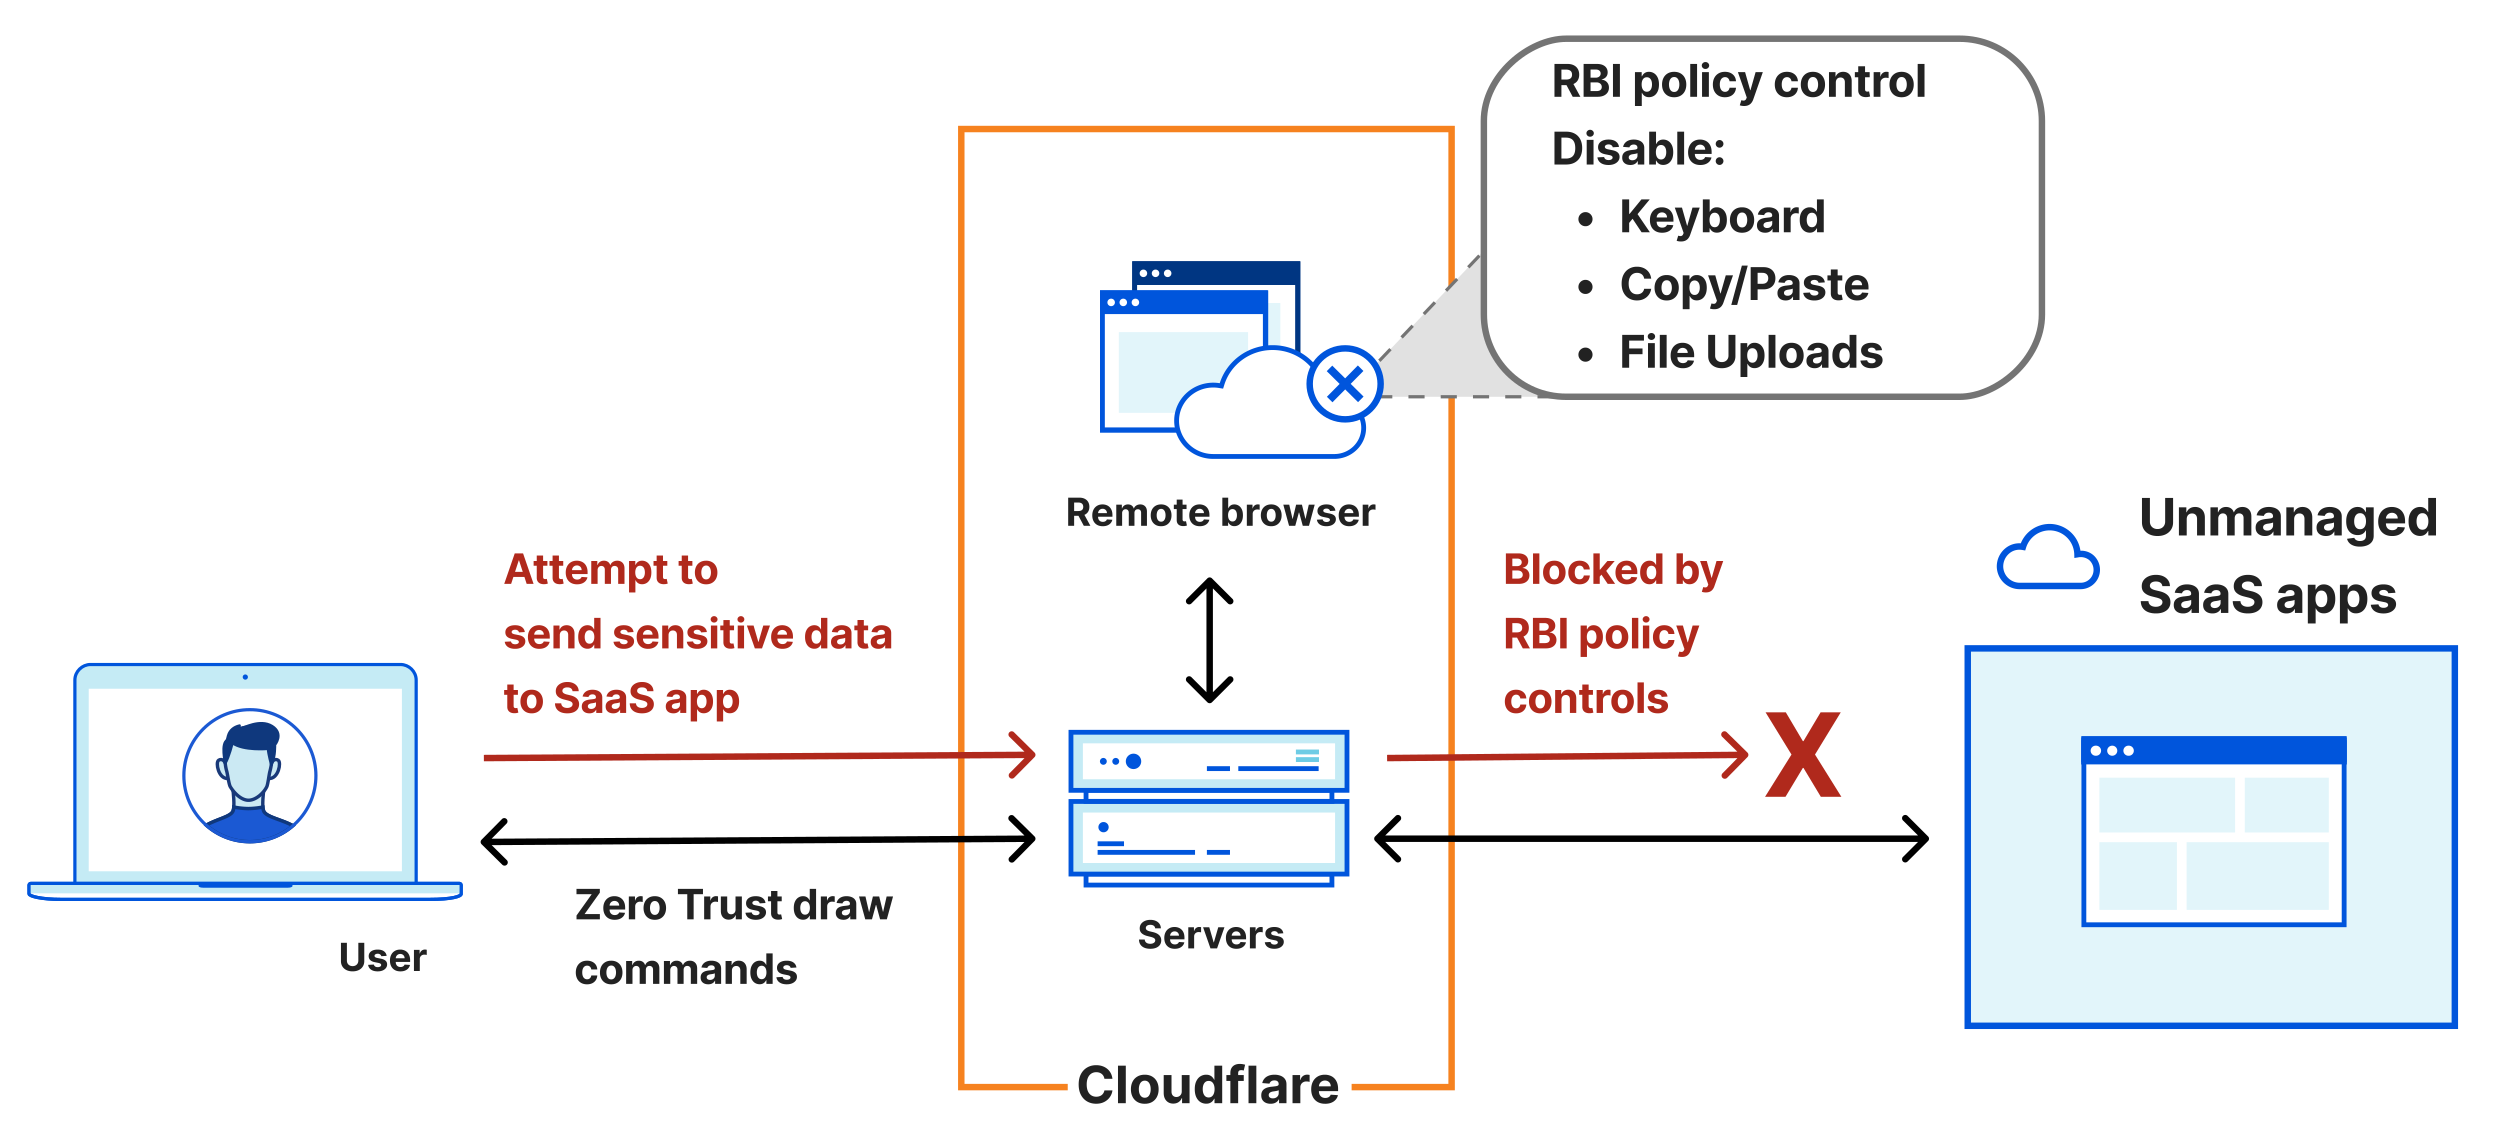 <svg xmlns="http://www.w3.org/2000/svg" width="775" height="354" fill="none" viewBox="0 0 775 354"><path fill="#fff" d="M0 0h775v354H0z"/><path stroke="#f6821f" stroke-width="2" d="M298 40h152v297H298z"/><path fill="#c5ebf5" fill-rule="evenodd" stroke="#0055dc" stroke-miterlimit="10" d="M124.187 206H28.041c-2.547 0-4.827 2.146-4.827 4.827v63.159h105.801v-63.159c0-2.681-2.28-4.827-4.828-4.827Z" clip-rule="evenodd"/><path fill="#0055dc" d="M76.047 210.693a.804.804 0 1 0 0-1.609.804.804 0 0 0 0 1.609"/><path fill="#fff" d="M133.172 278.813H18.923c-5.9 0-9.923-.938-9.923-1.743v-2.682c0-.268.268-.536.536-.536h132.888c.268 0 .537.268.537.536v2.682c.134.805-2.95 1.743-9.789 1.743"/><path stroke="#0055dc" stroke-miterlimit="10" d="M133.172 278.813H18.923c-5.9 0-9.923-.938-9.923-1.743v-2.682c0-.268.268-.536.536-.536h132.888c.268 0 .537.268.537.536v2.682c.134.805-2.95 1.743-9.789 1.743Z" clip-rule="evenodd"/><path fill="#c5ebf5" d="M143.094 274.388c0-.268-.268-.536-.536-.536H9.67c-.268 0-.536.268-.536.536v2.548h134.094v-2.548z"/><path stroke="#0055dc" stroke-miterlimit="10" d="M133.172 278.813H18.923c-5.9 0-9.923-.938-9.923-1.743v-2.682c0-.268.268-.536.536-.536h132.888c.268 0 .537.268.537.536v2.682c.134.805-2.95 1.743-9.789 1.743Z"/><path fill="#fff" d="M124.59 213.509H27.505v56.588h97.085z"/><path fill="#0055dc" fill-rule="evenodd" d="M90.664 274.12v.537c0 .402-.805.536-1.475.536H63.04c-.67 0-1.475-.134-1.475-.536v-.537" clip-rule="evenodd"/><path fill="#cbe9f3" d="M90.82 255.968c-3.926-2.085-8.276-2.646-9.087-4.548-.614-1.442 0-6.268 0-6.268l-9.49-.099s.6 4.893 0 6.367c-.727 1.787-4.68 2.363-8.31 4.394"/><path stroke="#193979" stroke-miterlimit="10" stroke-width="1.059" d="M90.82 255.968c-3.926-2.085-8.276-2.646-9.087-4.548-.614-1.442 0-6.268 0-6.268l-9.49-.099s.6 4.893 0 6.367c-.727 1.787-4.68 2.363-8.31 4.394"/><path fill="#1b59d3" stroke="#0f387d" stroke-linecap="round" stroke-miterlimit="10" stroke-width="1.075" d="M77.466 260.933a20.38 20.38 0 0 0 13.354-4.964c-3.926-2.085-8.276-2.646-9.087-4.549-.142-.4-.223-.82-.239-1.244a24.6 24.6 0 0 1-4.512.484 24.6 24.6 0 0 1-4.51-.484 4.4 4.4 0 0 1-.23 1.244c-.728 1.787-4.68 2.364-8.31 4.395a20.4 20.4 0 0 0 13.534 5.118z"/><path fill="#cbe9f3" d="M69.828 236.686c-.076-.612-.984-1.712-2.055-1.007-1.049.69-.041 5.845 2.883 5.653"/><path stroke="#193979" stroke-miterlimit="10" stroke-width="1.059" d="M69.828 236.686c-.076-.612-.984-1.712-2.055-1.007-1.049.69-.041 5.845 2.883 5.653"/><path fill="#cbe9f3" d="M84.183 236.686c.076-.612.983-1.712 2.055-1.007 1.049.69.041 5.845-2.883 5.653"/><path stroke="#193979" stroke-miterlimit="10" stroke-width="1.059" d="M84.183 236.686c.076-.612.983-1.712 2.055-1.007 1.049.69.041 5.845-2.883 5.653"/><path fill="#cbe9f3" stroke="#193979" stroke-miterlimit="10" stroke-width="1.059" d="M84.368 233.099a21.2 21.2 0 0 1-.684 5.992c-.28.988-.61 4.019-.988 4.805-.955 1.98-3.413 4.183-5.648 4.183s-4.439-2.202-5.648-4.182c-.461-.758-.828-3.794-1.115-4.804-.664-2.338-.556-4.48-.556-5.994 0-4.592 3.082-7.649 7.316-7.649 4.233 0 7.323 3.057 7.323 7.649Z"/><path fill="#0f387d" stroke="#0f387d" stroke-linejoin="round" stroke-width=".781" d="M83.079 232.128s-7.565.712-11.017-1.775c0 0-1.007 4.239-2.233 6.333 0 0-1.513-6.431.69-7.283 0 0-.183-3.568 3.752-4.482 0 0-.203.889.457.863s5.9-3.046 9.64-.686c3.74 2.361.869 5.813.869 5.813s.101 3.647-.8 5.187l-.327 1.045s-.946-3.302-1.031-5.015Z"/><path stroke="#1b59d3" stroke-miterlimit="10" d="M77.466 260.933c11.304 0 20.467-9.163 20.467-20.467S88.77 220 77.466 220 57 229.163 57 240.466s9.163 20.467 20.466 20.467Z"/><path fill="#222" d="M111.082 292.273h1.846v5.667q0 .955-.456 1.671a3.05 3.05 0 0 1-1.266 1.116q-.815.396-1.896.397-1.087 0-1.901-.397a3.05 3.05 0 0 1-1.266-1.116q-.451-.716-.451-1.671v-5.667h1.845v5.51q0 .498.217.886.222.389.622.609.401.222.934.222.537 0 .933-.222.4-.22.618-.609a1.75 1.75 0 0 0 .221-.886zm8.776 4.048-1.662.102a.86.86 0 0 0-.184-.383.96.96 0 0 0-.37-.277 1.3 1.3 0 0 0-.542-.107q-.422 0-.711.179-.29.175-.29.469 0 .234.188.396.187.162.643.26l1.185.239q.954.196 1.423.631.468.434.469 1.142 0 .643-.38 1.129-.375.486-1.031.758-.651.269-1.504.269-1.3 0-2.071-.541a2.1 2.1 0 0 1-.899-1.483l1.785-.094a.92.92 0 0 0 .392.605q.311.205.797.205.477 0 .767-.184.294-.187.299-.481a.5.5 0 0 0-.209-.405q-.205-.162-.631-.247l-1.133-.226q-.96-.191-1.428-.665-.465-.472-.464-1.206 0-.63.34-1.086.346-.456.968-.704.626-.246 1.466-.247 1.24 0 1.951.524.716.525.836 1.428m4.275 4.807q-1.01 0-1.739-.409a2.8 2.8 0 0 1-1.116-1.168q-.393-.759-.392-1.794 0-1.01.392-1.773a2.9 2.9 0 0 1 1.103-1.189q.716-.426 1.679-.426.648 0 1.206.209.563.204.98.618.422.413.657 1.04.234.622.234 1.457v.499h-5.527v-1.125h3.818q0-.393-.17-.695a1.23 1.23 0 0 0-.473-.473 1.36 1.36 0 0 0-.695-.175q-.413 0-.733.192-.315.188-.494.507a1.44 1.44 0 0 0-.183.703v1.07q0 .486.179.84.183.353.515.545.333.192.789.192.302 0 .554-.085.251-.086.43-.256.178-.17.273-.418l1.679.111q-.129.605-.524 1.057-.393.447-1.015.699-.618.247-1.427.247m4.189-.128v-6.545h1.76v1.142h.068q.178-.61.601-.921a1.58 1.58 0 0 1 .971-.315 2.6 2.6 0 0 1 .571.064v1.611a3.2 3.2 0 0 0-.767-.098 1.46 1.46 0 0 0-.716.174 1.3 1.3 0 0 0-.494.477 1.4 1.4 0 0 0-.179.708V301zM358.1 287.783q-.05-.516-.439-.801-.387-.286-1.052-.286-.452 0-.763.128a1.07 1.07 0 0 0-.477.345.83.83 0 0 0-.162.503.7.7 0 0 0 .098.409q.111.174.302.303.192.123.444.217.25.09.537.153l.784.188q.57.128 1.048.341.477.212.827.524.35.311.541.733.196.421.2.967-.004.801-.409 1.389-.4.584-1.159.908-.754.32-1.82.32-1.056 0-1.841-.324-.78-.324-1.218-.959-.435-.639-.456-1.581h1.785q.03.44.252.733.225.29.6.439.38.144.857.145.47 0 .814-.137.35-.136.541-.379a.88.88 0 0 0 .192-.558.72.72 0 0 0-.175-.494 1.3 1.3 0 0 0-.503-.341 5 5 0 0 0-.805-.256l-.95-.239q-1.104-.269-1.743-.839-.64-.572-.635-1.539-.004-.793.422-1.384a2.84 2.84 0 0 1 1.18-.925q.75-.333 1.705-.333.971 0 1.696.333.728.332 1.133.925.405.591.418 1.372zm6.078 6.345q-1.01 0-1.739-.409a2.8 2.8 0 0 1-1.116-1.168q-.392-.759-.392-1.794 0-1.01.392-1.773a2.9 2.9 0 0 1 1.104-1.189q.716-.426 1.679-.426.646 0 1.206.209.562.204.98.618.422.413.656 1.04.234.622.234 1.457v.499h-5.527v-1.125h3.819q0-.393-.171-.695a1.2 1.2 0 0 0-.473-.473 1.35 1.35 0 0 0-.695-.175q-.413 0-.732.192a1.35 1.35 0 0 0-.495.507 1.44 1.44 0 0 0-.183.703v1.07q0 .486.179.84.183.353.516.545.332.192.788.192.303 0 .554-.085t.43-.256a1.1 1.1 0 0 0 .273-.418l1.679.111q-.128.605-.524 1.057a2.65 2.65 0 0 1-1.014.699q-.618.247-1.428.247m4.189-.128v-6.545h1.76v1.142h.068q.179-.61.601-.921a1.58 1.58 0 0 1 .972-.315 2.6 2.6 0 0 1 .571.064v1.611a3.2 3.2 0 0 0-.767-.098q-.4 0-.716.174a1.3 1.3 0 0 0-.495.477 1.4 1.4 0 0 0-.179.708V294zm11.212-6.545L377.29 294h-2.045l-2.289-6.545h1.918l1.359 4.683h.069l1.355-4.683zm3.701 6.673q-1.01 0-1.739-.409a2.8 2.8 0 0 1-1.116-1.168q-.393-.759-.393-1.794 0-1.01.393-1.773a2.9 2.9 0 0 1 1.103-1.189q.716-.426 1.679-.426.648 0 1.206.209.563.204.98.618.422.413.657 1.04.234.622.234 1.457v.499h-5.527v-1.125h3.818q0-.393-.17-.695a1.23 1.23 0 0 0-.473-.473 1.36 1.36 0 0 0-.695-.175q-.414 0-.733.192-.315.188-.494.507-.18.316-.183.703v1.07q0 .486.179.84.183.353.515.545.333.192.788.192.303 0 .554-.085t.431-.256q.178-.17.273-.418l1.679.111q-.128.605-.525 1.057a2.6 2.6 0 0 1-1.014.699q-.618.247-1.427.247m4.189-.128v-6.545h1.76v1.142h.068q.178-.61.601-.921a1.58 1.58 0 0 1 .971-.315 2.6 2.6 0 0 1 .571.064v1.611a3 3 0 0 0-.767-.098q-.4 0-.716.174a1.3 1.3 0 0 0-.494.477 1.4 1.4 0 0 0-.179.708V294zm10.356-4.679-1.662.102a.9.9 0 0 0-.183-.383 1 1 0 0 0-.371-.277 1.3 1.3 0 0 0-.541-.107q-.423 0-.712.179-.29.175-.29.469 0 .234.188.396.187.162.643.26l1.185.239q.954.196 1.423.631.47.434.469 1.142 0 .643-.379 1.129-.375.486-1.032.758-.651.269-1.504.269-1.3 0-2.071-.541a2.1 2.1 0 0 1-.899-1.483l1.785-.094a.92.92 0 0 0 .393.605q.311.205.796.205.478 0 .767-.184.294-.187.299-.481a.5.5 0 0 0-.209-.405q-.205-.162-.631-.247l-1.133-.226q-.959-.191-1.428-.665-.464-.472-.464-1.206 0-.63.341-1.086.345-.456.967-.704.626-.246 1.466-.247 1.24 0 1.952.524.715.525.835 1.428M331.135 163v-8.727h3.444q.988 0 1.687.353.703.35 1.07.993.37.64.37 1.505 0 .869-.375 1.495-.375.622-1.086.955-.708.332-1.713.332h-2.306v-1.483h2.007q.529 0 .878-.145.35-.144.52-.434.175-.29.175-.72 0-.435-.175-.733a1.07 1.07 0 0 0-.524-.452q-.35-.158-.882-.158h-1.244V163zm4.714-3.972 2.169 3.972h-2.037l-2.123-3.972zm6.005 4.1q-1.01 0-1.739-.409a2.8 2.8 0 0 1-1.116-1.168q-.392-.759-.392-1.794 0-1.01.392-1.773a2.9 2.9 0 0 1 1.103-1.189q.716-.426 1.679-.426.648 0 1.206.209.562.204.981.618.422.414.656 1.04.234.622.234 1.457v.499h-5.527v-1.125h3.818q0-.392-.17-.695a1.2 1.2 0 0 0-.473-.473 1.36 1.36 0 0 0-.695-.175q-.413 0-.733.192-.315.188-.494.507a1.44 1.44 0 0 0-.183.703v1.07q0 .486.179.84.183.353.515.545.333.192.789.192.302 0 .554-.085.251-.086.43-.256.178-.17.273-.418l1.679.111q-.128.605-.524 1.057-.393.447-1.015.699-.618.246-1.427.247m4.189-.128v-6.545h1.73v1.154h.077q.204-.575.681-.907t1.142-.333q.673 0 1.147.337.472.333.63.903h.069q.2-.562.724-.899.529-.34 1.249-.341.915 0 1.487.584.575.58.575 1.645V163h-1.811v-4.044q0-.546-.29-.818a1 1 0 0 0-.724-.273q-.495 0-.771.315-.277.312-.277.823V163h-1.76v-4.082q0-.482-.277-.767-.273-.286-.721-.286-.302 0-.545.153-.238.15-.379.422a1.34 1.34 0 0 0-.141.631V163zm13.902.128q-.992 0-1.717-.422a2.9 2.9 0 0 1-1.112-1.185q-.392-.763-.392-1.768 0-1.014.392-1.773a2.86 2.86 0 0 1 1.112-1.185q.725-.426 1.717-.426t1.714.426a2.85 2.85 0 0 1 1.116 1.185q.392.759.392 1.773 0 1.005-.392 1.768a2.87 2.87 0 0 1-1.116 1.185q-.721.422-1.714.422m.009-1.406q.452 0 .754-.256a1.6 1.6 0 0 0 .456-.707q.158-.448.158-1.019t-.158-1.018a1.6 1.6 0 0 0-.456-.708 1.12 1.12 0 0 0-.754-.26q-.456 0-.767.26a1.6 1.6 0 0 0-.465.708 3.1 3.1 0 0 0-.153 1.018q0 .571.153 1.019.158.447.465.707.31.256.767.256m7.875-5.267v1.363h-3.942v-1.363zm-3.047-1.569h1.815v6.103a.8.8 0 0 0 .077.392.42.42 0 0 0 .213.191.9.9 0 0 0 .324.056q.128 0 .256-.021l.196-.039.285 1.351a5 5 0 0 1-.383.098q-.247.06-.601.072-.656.026-1.151-.174a1.6 1.6 0 0 1-.762-.622q-.273-.423-.269-1.066zm7.142 8.242q-1.01 0-1.738-.409a2.8 2.8 0 0 1-1.117-1.168q-.392-.759-.392-1.794 0-1.01.392-1.773a2.9 2.9 0 0 1 1.104-1.189q.716-.426 1.679-.426.648 0 1.206.209.562.204.98.618.422.414.656 1.04.234.622.234 1.457v.499h-5.527v-1.125h3.819q0-.392-.171-.695a1.2 1.2 0 0 0-.473-.473 1.35 1.35 0 0 0-.694-.175q-.414 0-.733.192a1.35 1.35 0 0 0-.495.507 1.44 1.44 0 0 0-.183.703v1.07q0 .486.179.84.183.353.516.545.332.192.788.192.303 0 .554-.085t.43-.256a1.1 1.1 0 0 0 .273-.418l1.679.111q-.128.605-.524 1.057a2.6 2.6 0 0 1-1.014.699q-.618.246-1.428.247m7.001-.128v-8.727h1.815v3.281h.055q.12-.264.345-.537.231-.277.597-.46.37-.188.92-.188.716 0 1.322.375.604.37.967 1.121.362.746.362 1.871 0 1.095-.354 1.849-.35.75-.954 1.138a2.45 2.45 0 0 1-1.347.384q-.528 0-.899-.175a1.9 1.9 0 0 1-.601-.439 2.3 2.3 0 0 1-.358-.541h-.081V163zm1.777-3.273q0 .584.161 1.019.162.434.469.677.307.239.746.239.442 0 .75-.243.306-.247.464-.682.162-.438.162-1.01 0-.567-.157-.997a1.5 1.5 0 0 0-.465-.673 1.18 1.18 0 0 0-.754-.243q-.444 0-.75.234a1.47 1.47 0 0 0-.465.665 2.9 2.9 0 0 0-.161 1.014m5.817 3.273v-6.545h1.76v1.142h.068q.18-.61.601-.921.422-.315.972-.315a2.6 2.6 0 0 1 .571.064v1.611a3 3 0 0 0-.767-.098q-.4 0-.716.174a1.3 1.3 0 0 0-.494.477q-.18.308-.179.708V163zm7.563.128q-.993 0-1.717-.422a2.9 2.9 0 0 1-1.112-1.185q-.392-.763-.392-1.768 0-1.014.392-1.773a2.86 2.86 0 0 1 1.112-1.185q.724-.426 1.717-.426t1.713.426q.724.423 1.117 1.185.392.759.392 1.773 0 1.005-.392 1.768a2.9 2.9 0 0 1-1.117 1.185q-.72.422-1.713.422m.009-1.406q.451 0 .754-.256a1.6 1.6 0 0 0 .456-.707q.158-.448.158-1.019t-.158-1.018a1.6 1.6 0 0 0-.456-.708 1.12 1.12 0 0 0-.754-.26q-.456 0-.767.26-.308.26-.465.708a3.1 3.1 0 0 0-.153 1.018q0 .571.153 1.019.158.447.465.707.31.256.767.256m5.52 1.278-1.781-6.545h1.837l1.014 4.397h.06l1.056-4.397h1.803l1.074 4.372h.055l.997-4.372h1.833L405.782 163h-1.922l-1.125-4.116h-.081L401.529 163zm14.362-4.679-1.662.102a.85.85 0 0 0-.183-.383.96.96 0 0 0-.371-.277 1.3 1.3 0 0 0-.541-.107q-.421 0-.712.179-.29.175-.289.469 0 .234.187.396.188.162.644.26l1.184.239q.955.196 1.424.631.468.434.468 1.142 0 .643-.379 1.129-.375.486-1.031.758-.652.269-1.504.269-1.3 0-2.071-.541a2.1 2.1 0 0 1-.9-1.483l1.786-.094a.92.92 0 0 0 .392.605q.31.204.797.205.477 0 .767-.184.294-.187.298-.481a.5.5 0 0 0-.209-.405q-.204-.162-.63-.247l-1.134-.226q-.959-.191-1.427-.665-.465-.472-.465-1.206 0-.63.341-1.086.346-.456.967-.704.627-.246 1.466-.247 1.24 0 1.952.524.716.525.835 1.428m4.275 4.807q-1.01 0-1.738-.409a2.8 2.8 0 0 1-1.117-1.168q-.392-.759-.392-1.794 0-1.01.392-1.773.393-.762 1.104-1.189.716-.426 1.679-.426.648 0 1.206.209.563.204.98.618.422.414.656 1.04.235.622.235 1.457v.499h-5.527v-1.125h3.818q0-.392-.171-.695a1.2 1.2 0 0 0-.473-.473 1.35 1.35 0 0 0-.694-.175q-.414 0-.733.192-.315.188-.494.507a1.43 1.43 0 0 0-.184.703v1.07q0 .486.179.84.183.353.516.545.332.192.788.192.303 0 .554-.085t.431-.256a1.1 1.1 0 0 0 .272-.418l1.679.111q-.128.605-.524 1.057a2.6 2.6 0 0 1-1.014.699q-.618.246-1.428.247m4.189-.128v-6.545h1.76v1.142h.068q.18-.61.601-.921.422-.315.972-.315a2.6 2.6 0 0 1 .571.064v1.611a3 3 0 0 0-.767-.098q-.4 0-.716.174a1.3 1.3 0 0 0-.494.477q-.18.308-.179.708V163z"/><path fill="#fff" stroke="#0055dc" stroke-miterlimit="10" stroke-width="1.5" d="M336.672 270.964v3.41l76.224-.004-.001-3.41z"/><path fill="#c5ebf5" stroke="#0055dc" stroke-miterlimit="10" stroke-width="1.5" d="M417.568 248.459H332v22.502h85.568z"/><path fill="#fff" d="M413.871 267.527v-15.635h-78.175v15.635z"/><path fill="#0055dc" d="M342.041 258.011a1.59 1.59 0 1 0 0-3.178 1.59 1.59 0 0 0 0 3.178"/><path stroke="#0055dc" stroke-miterlimit="10" stroke-width="1.5" d="M348.444 261.563h-8.182m30.199 2.67h-30.199m41.032 0h-7.155"/><path fill="#fff" stroke="#0055dc" stroke-miterlimit="10" stroke-width="1.5" d="M336.672 245.002v3.411l76.224-.004-.001-3.411z"/><path fill="#c5ebf5" stroke="#0055dc" stroke-miterlimit="10" stroke-width="1.5" d="M417.568 227H332v18h85.568z"/><path fill="#fff" d="M413.871 241.566v-11.132h-78.175v11.132z"/><path fill="#0055dc" d="M342.041 237.081a1.059 1.059 0 1 0 0-2.118 1.059 1.059 0 0 0 0 2.118m3.84 0a1.06 1.06 0 1 0 0-2.12 1.06 1.06 0 0 0 0 2.12m5.46 1.325a2.384 2.384 0 1 0 0-4.767 2.384 2.384 0 0 0 0 4.767"/><path stroke="#0055dc" stroke-miterlimit="10" stroke-width="1.5" d="M408.778 238.272h-24.903m-2.581 0h-7.155"/><path stroke="#6ecce5" stroke-miterlimit="10" stroke-width="1.5" d="M408.888 235.47h-7.155m7.155-2.361h-7.155"/><path fill="#000" d="M320.711 260.703a1 1 0 0 0-.008-1.414l-6.402-6.326a1 1 0 1 0-1.406 1.422l5.691 5.623-5.623 5.691a1 1 0 1 0 1.422 1.406zm-171.422-.394a1 1 0 0 0 .008 1.414l6.402 6.326a1 1 0 1 0 1.406-1.422l-5.691-5.624 5.623-5.69a.999.999 0 1 0-1.422-1.406zM319.994 259l-170 1.012.012 2 170-1.012z"/><path fill="#b0291c" d="M320.711 234.703a1 1 0 0 0-.008-1.414l-6.401-6.327a1.001 1.001 0 0 0-1.406 1.423l5.69 5.623-5.624 5.69a1.001 1.001 0 0 0 1.423 1.406zm-.717-1.703-170 1 .012 2 170-1zm221.719 1.701a1 1 0 0 0-.012-1.414l-6.421-6.307a1 1 0 0 0-1.402 1.427l5.708 5.606-5.606 5.707a1 1 0 0 0 1.427 1.402zm-.722-1.701-111 1 .018 2 111-1z"/><path fill="#000" d="M426.293 259.293a1 1 0 0 0 0 1.414l6.364 6.364a.999.999 0 1 0 1.414-1.414L428.414 260l5.657-5.657a.999.999 0 1 0-1.414-1.414zm171.414 1.414a1 1 0 0 0 0-1.414l-6.364-6.364a.999.999 0 1 0-1.414 1.414l5.657 5.657-5.657 5.657a.999.999 0 1 0 1.414 1.414zM427 261h170v-2H427zm-52.707-43.293a1 1 0 0 0 1.414 0l6.364-6.364a.999.999 0 1 0-1.414-1.414L375 215.586l-5.657-5.657a.999.999 0 1 0-1.414 1.414zm1.414-38.414a1 1 0 0 0-1.414 0l-6.364 6.364a.999.999 0 1 0 1.414 1.414l5.657-5.657 5.657 5.657a.999.999 0 1 0 1.414-1.414zM376 217v-37h-2v37z"/><path fill="#fff" d="M402.731 81.386h-51.375v43.318h51.375z"/><path fill="#003682" d="M351 81v44.09h52.146V81zm51.373 43.318h-50.6v-35.97h50.6z"/><path stroke="#003682" stroke-width="1.5" d="M351.75 81.75h50.5v42.5h-50.5z"/><path fill="#fff" d="M354.426 85.894a1.162 1.162 0 1 0 0-2.323 1.162 1.162 0 0 0 0 2.323m3.757 0a1.162 1.162 0 1 0 0-2.323 1.162 1.162 0 0 0 0 2.323m3.759 0a1.162 1.162 0 1 0-.001-2.323 1.162 1.162 0 0 0 .001 2.323"/><path fill="#e2f5fa" d="M396.903 93.936h-40.061v25.039h40.061z"/><path fill="#e2f5fa" d="M383.02 104.361h-40.687v26.781h40.687z"/><path fill="#fff" d="M392.731 90.403h-51.375v43.318h51.375z"/><path fill="#0055dc" d="M341 90.017v44.09h52.146v-44.09zm51.373 43.317h-50.6V97.365h50.6z"/><path fill="#fff" d="M344.426 94.911a1.162 1.162 0 1 0 0-2.323 1.162 1.162 0 0 0 0 2.323m3.757 0a1.162 1.162 0 1 0 0-2.323 1.162 1.162 0 0 0 0 2.323m3.759 0a1.162 1.162 0 1 0-.001-2.323 1.162 1.162 0 0 0 .001 2.323"/><path fill="#e2f5fa" d="M386.903 102.953h-40.061v25.038h40.061z"/><path stroke="#0055dc" stroke-width="1.5" d="M341.75 90.75h50.5v42.5h-50.5z"/><path fill="#fff" stroke="#0055dc" stroke-width="1.5" d="M413.635 123.784c5.047 0 9.105 3.983 9.105 8.86s-4.058 8.859-9.105 8.859h-37.553c-6.279-.016-11.332-4.98-11.332-11.061 0-6.092 5.07-11.062 11.364-11.062q.95 0 1.888.153l.641.104.195-.619c2.054-6.515 8.282-11.268 15.665-11.268 8.911 0 16.132 6.918 16.379 15.504l.025.89.872-.176a9.4 9.4 0 0 1 1.856-.184Z"/><path fill="#e1e1e1" stroke="#747474" stroke-dasharray="5 5" d="M465.5 72 417 123h67z"/><rect width="111" height="173" x="633" y="12" fill="#fff" stroke="#747474" stroke-width="2" rx="25.5" transform="rotate(90 633 12)"/><path fill="#fff" stroke="#0055dc" stroke-width="2" d="M417 108c6.075 0 11 4.925 11 11s-4.925 11-11 11-11-4.925-11-11 4.925-11 11-11Z"/><path fill="#0055dc" stroke="#0055dc" d="M413.005 114.046 412 115.058l3.994 3.949-3.948 3.992 1.012 1.001 3.947-3.991 3.99 3.948 1.005-1.012-3.994-3.949 3.948-3.991-1.012-1.005-3.947 3.995z"/><path fill="#e2f5fa" stroke="#0055dc" stroke-width="2" d="M610 201h151v117H610z"/><path fill="#222" d="M671.199 154.364h2.46v7.556q0 1.273-.608 2.228-.602.954-1.687 1.488-1.086.53-2.529.529-1.448 0-2.534-.529-1.085-.534-1.687-1.488-.603-.955-.603-2.228v-7.556h2.461v7.346q0 .665.289 1.182.296.518.83.813t1.244.295q.716 0 1.245-.295a2.07 2.07 0 0 0 .823-.813q.296-.518.296-1.182zm6.683 6.591V166h-2.42v-8.727h2.307v1.539h.102q.29-.761.971-1.204.682-.449 1.654-.449.909 0 1.585.398t1.051 1.136q.375.733.375 1.75V166h-2.42v-5.125q.005-.801-.409-1.25-.416-.455-1.142-.455-.489 0-.864.211a1.47 1.47 0 0 0-.58.613q-.204.398-.21.961m7.357 5.045v-8.727h2.307v1.539h.102q.273-.766.909-1.21t1.523-.443q.897 0 1.528.449.631.443.841 1.204h.091q.267-.75.966-1.198.705-.455 1.665-.455 1.221 0 1.983.779.767.773.767 2.193V166h-2.415v-5.392q0-.728-.386-1.091a1.36 1.36 0 0 0-.966-.364q-.66 0-1.029.421-.369.415-.369 1.096V166h-2.347v-5.443q0-.642-.369-1.023-.363-.381-.96-.381-.404 0-.727.205-.319.2-.506.562a1.8 1.8 0 0 0-.188.841V166zm16.906.165q-.835 0-1.488-.29a2.4 2.4 0 0 1-1.034-.869q-.375-.58-.375-1.444 0-.727.267-1.221t.727-.796a3.5 3.5 0 0 1 1.045-.454 8 8 0 0 1 1.239-.216q.762-.08 1.227-.148.466-.073.676-.216a.47.47 0 0 0 .211-.42v-.034q0-.54-.341-.835-.336-.296-.955-.296-.653 0-1.04.29a1.33 1.33 0 0 0-.511.716l-2.239-.182a3.05 3.05 0 0 1 .671-1.375q.5-.585 1.29-.898.795-.318 1.841-.318.726 0 1.392.171a3.6 3.6 0 0 1 1.187.528q.523.358.824.92.301.558.301 1.336V166h-2.295v-1.21h-.069q-.21.409-.562.721a2.6 2.6 0 0 1-.847.483q-.494.171-1.142.171m.693-1.671q.535 0 .944-.21.408-.216.642-.579a1.5 1.5 0 0 0 .233-.824v-.926q-.114.073-.313.136a6 6 0 0 1-.437.108q-.245.046-.489.085l-.443.063a3 3 0 0 0-.744.198 1.2 1.2 0 0 0-.495.37.9.9 0 0 0-.176.568q0 .493.358.756.363.255.92.255m8.344-3.539V166h-2.42v-8.727h2.307v1.539h.102q.29-.761.972-1.204.681-.449 1.653-.449.909 0 1.585.398t1.051 1.136q.375.733.375 1.75V166h-2.42v-5.125q.005-.801-.409-1.25-.415-.455-1.142-.455-.489 0-.864.211-.369.21-.579.613-.205.398-.211.961m9.846 5.21q-.835 0-1.489-.29a2.4 2.4 0 0 1-1.034-.869q-.375-.58-.375-1.444 0-.727.267-1.221t.727-.796q.46-.3 1.046-.454a8 8 0 0 1 1.238-.216q.762-.08 1.228-.148.465-.073.676-.216a.47.47 0 0 0 .21-.42v-.034q0-.54-.341-.835-.335-.296-.954-.296-.654 0-1.04.29a1.33 1.33 0 0 0-.512.716l-2.238-.182q.17-.796.67-1.375.5-.585 1.29-.898.795-.318 1.841-.318.727 0 1.392.171a3.6 3.6 0 0 1 1.187.528q.524.358.824.92.301.558.301 1.336V166h-2.295v-1.21h-.068q-.21.409-.563.721a2.6 2.6 0 0 1-.846.483q-.495.171-1.142.171m.693-1.671q.534 0 .943-.21a1.67 1.67 0 0 0 .642-.579 1.5 1.5 0 0 0 .233-.824v-.926q-.114.073-.312.136a6 6 0 0 1-.438.108q-.245.046-.489.085l-.443.063a3 3 0 0 0-.744.198 1.2 1.2 0 0 0-.494.37.9.9 0 0 0-.177.568q0 .493.358.756.364.255.921.255m9.855 4.961q-1.176 0-2.017-.324-.836-.318-1.329-.87a2.7 2.7 0 0 1-.643-1.238l2.239-.301q.102.261.324.488.222.228.585.364.37.142.898.142.79 0 1.301-.386.517-.38.517-1.279v-1.596h-.102a2.3 2.3 0 0 1-.477.687 2.4 2.4 0 0 1-.819.528q-.5.205-1.193.205a3.6 3.6 0 0 1-1.79-.455q-.801-.46-1.278-1.403-.471-.95-.472-2.398 0-1.482.483-2.477t1.284-1.489a3.3 3.3 0 0 1 1.768-.494q.732 0 1.227.25.494.245.795.614.307.363.472.716h.091v-1.466h2.403v8.812q0 1.114-.545 1.864-.546.75-1.512 1.125-.96.381-2.21.381m.051-5.398q.585 0 .989-.29.41-.295.625-.841.221-.551.221-1.318t-.215-1.33q-.216-.567-.625-.88t-.995-.313q-.596 0-1.005.324-.41.319-.62.886a3.8 3.8 0 0 0-.21 1.313q0 .755.21 1.307.216.545.62.846.409.296 1.005.296m9.944 2.113q-1.347 0-2.319-.545a3.73 3.73 0 0 1-1.488-1.557q-.523-1.01-.523-2.392 0-1.346.523-2.364a3.86 3.86 0 0 1 1.471-1.585q.955-.568 2.239-.568.864 0 1.608.279.75.272 1.307.823.562.552.875 1.387.312.829.312 1.943v.665h-7.369v-1.5h5.091q0-.524-.227-.926a1.63 1.63 0 0 0-.631-.631 1.8 1.8 0 0 0-.926-.233 1.86 1.86 0 0 0-.978.256q-.42.25-.659.676-.238.42-.244.937v1.426q0 .648.239 1.12.245.471.687.727.444.255 1.051.256.403 0 .739-.114.335-.113.574-.341.238-.227.363-.557l2.239.148a3.05 3.05 0 0 1-.699 1.409q-.522.596-1.352.932-.824.33-1.903.329m8.625-.028a3.3 3.3 0 0 1-1.801-.511q-.802-.518-1.273-1.517-.466-1.006-.466-2.466 0-1.5.483-2.495.483-.999 1.284-1.494a3.3 3.3 0 0 1 1.767-.5q.733 0 1.222.25.494.245.795.614.307.363.466.716h.074v-4.375h2.415V166h-2.387v-1.398h-.102a3.1 3.1 0 0 1-.483.722q-.308.353-.801.585-.49.233-1.193.233m.767-1.926q.585 0 .988-.318.41-.324.625-.904.222-.58.222-1.358t-.216-1.352-.625-.886q-.41-.313-.994-.313-.597 0-1.006.324t-.619.898-.21 1.329q0 .762.21 1.347.216.579.619.909.41.324 1.006.324m-80.639 17.494q-.069-.687-.585-1.068-.517-.381-1.404-.381-.601 0-1.017.171-.414.165-.636.46-.216.295-.216.67a.95.95 0 0 0 .131.546q.147.233.403.403.255.165.591.29.335.12.716.205l1.045.25q.762.17 1.398.454.637.285 1.102.699.466.415.722.977.261.563.267 1.29-.006 1.069-.546 1.852-.534.779-1.545 1.211-1.005.426-2.426.426-1.41 0-2.455-.432-1.04-.432-1.625-1.278-.58-.853-.608-2.108h2.381q.04.585.335.977.302.386.801.585a3.2 3.2 0 0 0 1.142.193q.625 0 1.086-.182.466-.181.721-.505.256-.324.256-.745a.97.97 0 0 0-.233-.659q-.228-.267-.67-.454a7 7 0 0 0-1.074-.341l-1.267-.318q-1.472-.358-2.324-1.12-.852-.76-.847-2.051-.006-1.056.563-1.846.573-.79 1.574-1.233 1-.444 2.272-.443 1.296 0 2.262.443.97.442 1.511 1.233.54.79.557 1.829zm6.439 8.455q-.835 0-1.489-.29a2.4 2.4 0 0 1-1.034-.869q-.375-.58-.375-1.444 0-.727.267-1.221t.728-.796q.46-.3 1.045-.454a8 8 0 0 1 1.239-.216q.76-.08 1.227-.148.465-.073.676-.216a.47.47 0 0 0 .21-.42v-.034q0-.54-.341-.835-.335-.296-.954-.296-.654 0-1.04.29a1.33 1.33 0 0 0-.511.716l-2.239-.182q.17-.796.67-1.375.501-.585 1.29-.898.796-.318 1.841-.318.727 0 1.392.171.67.17 1.188.528.522.358.824.92.3.558.301 1.336V190h-2.296v-1.21h-.068q-.21.409-.562.721a2.6 2.6 0 0 1-.847.483 3.5 3.5 0 0 1-1.142.171m.693-1.671q.535 0 .943-.21a1.67 1.67 0 0 0 .642-.579q.233-.365.233-.824v-.926q-.113.073-.312.136a6 6 0 0 1-.438.108q-.244.046-.488.085l-.444.063a3 3 0 0 0-.744.198 1.2 1.2 0 0 0-.494.37.9.9 0 0 0-.176.568q0 .493.358.756.363.255.92.255m8.412 1.671q-.836 0-1.488-.29a2.4 2.4 0 0 1-1.035-.869q-.375-.58-.375-1.444 0-.727.267-1.221a2.2 2.2 0 0 1 .728-.796 3.5 3.5 0 0 1 1.045-.454 8 8 0 0 1 1.239-.216q.761-.08 1.227-.148.466-.073.676-.216a.47.47 0 0 0 .21-.42v-.034q0-.54-.34-.835-.336-.296-.955-.296-.654 0-1.04.29a1.33 1.33 0 0 0-.511.716l-2.239-.182a3.04 3.04 0 0 1 .671-1.375q.5-.585 1.289-.898.796-.318 1.841-.318.727 0 1.392.171.67.17 1.188.528.522.358.824.92.301.558.301 1.336V190h-2.296v-1.21h-.068q-.21.409-.562.721a2.6 2.6 0 0 1-.847.483q-.494.171-1.142.171m.693-1.671q.534 0 .944-.21.408-.216.642-.579a1.5 1.5 0 0 0 .233-.824v-.926q-.114.073-.313.136a6 6 0 0 1-.437.108q-.245.046-.489.085l-.443.063a3 3 0 0 0-.745.198 1.2 1.2 0 0 0-.494.37.9.9 0 0 0-.176.568q0 .493.358.756.363.255.92.255m12.282-6.784q-.069-.687-.585-1.068-.518-.381-1.404-.381-.601 0-1.017.171a1.43 1.43 0 0 0-.636.46q-.216.295-.216.67a.96.96 0 0 0 .13.546q.148.233.404.403.255.165.591.29.335.12.716.205l1.045.25q.762.17 1.398.454t1.102.699.722.977q.261.563.267 1.29-.006 1.069-.546 1.852-.534.779-1.545 1.211-1.006.426-2.426.426-1.41 0-2.455-.432-1.04-.432-1.625-1.278-.58-.853-.608-2.108h2.381q.04.585.335.977.301.386.801.585.506.193 1.142.193.626 0 1.086-.182.465-.181.721-.505t.256-.745a.97.97 0 0 0-.233-.659q-.228-.267-.671-.454a7 7 0 0 0-1.073-.341l-1.267-.318q-1.472-.358-2.324-1.12-.853-.76-.847-2.051-.006-1.056.563-1.846.573-.79 1.573-1.233t2.273-.443q1.296 0 2.262.443.97.442 1.511 1.233.54.79.557 1.829zm9.966 8.455q-.835 0-1.489-.29a2.4 2.4 0 0 1-1.034-.869q-.375-.58-.375-1.444 0-.727.267-1.221t.728-.796q.46-.3 1.045-.454a8 8 0 0 1 1.239-.216q.76-.08 1.227-.148.465-.073.676-.216a.47.47 0 0 0 .21-.42v-.034q0-.54-.341-.835-.334-.296-.954-.296-.654 0-1.04.29a1.33 1.33 0 0 0-.511.716l-2.239-.182q.17-.796.67-1.375.501-.585 1.29-.898.796-.318 1.841-.318.727 0 1.392.171.67.17 1.188.528.522.358.824.92.3.558.301 1.336V190h-2.296v-1.21h-.068q-.21.409-.562.721a2.6 2.6 0 0 1-.847.483 3.5 3.5 0 0 1-1.142.171m.693-1.671q.534 0 .943-.21a1.67 1.67 0 0 0 .642-.579q.234-.365.233-.824v-.926q-.113.073-.312.136a6 6 0 0 1-.438.108q-.244.046-.488.085l-.444.063a3 3 0 0 0-.744.198 1.2 1.2 0 0 0-.494.37.9.9 0 0 0-.176.568q0 .493.358.756.363.255.92.255m5.924 4.779v-12h2.386v1.466h.108q.159-.353.46-.716.307-.37.796-.614.493-.25 1.227-.25.954 0 1.761.5.807.495 1.29 1.494.483.995.483 2.495 0 1.46-.472 2.466-.466 1-1.272 1.517a3.27 3.27 0 0 1-1.796.511q-.705 0-1.199-.233a2.5 2.5 0 0 1-.801-.585 3 3 0 0 1-.477-.722h-.074v4.671zm2.369-7.637q0 .779.216 1.358t.625.904q.409.318.994.318.59 0 1-.324.41-.33.619-.909.216-.585.216-1.347 0-.755-.21-1.329t-.619-.898-1.006-.324q-.59 0-1 .313-.403.312-.619.886t-.216 1.352m7.58 7.637v-12h2.386v1.466h.108q.159-.353.46-.716.307-.37.796-.614.494-.25 1.227-.25.954 0 1.761.5.807.495 1.29 1.494.483.995.483 2.495 0 1.46-.472 2.466-.466 1-1.272 1.517a3.27 3.27 0 0 1-1.796.511q-.705 0-1.199-.233a2.5 2.5 0 0 1-.801-.585 3 3 0 0 1-.477-.722h-.074v4.671zm2.369-7.637q0 .779.216 1.358t.625.904q.409.318.994.318.59 0 1-.324.41-.33.619-.909.216-.585.216-1.347 0-.755-.21-1.329t-.619-.898-1.006-.324q-.59 0-1 .313-.403.312-.619.886t-.216 1.352m14.841-1.875-2.216.137a1.15 1.15 0 0 0-.244-.512 1.3 1.3 0 0 0-.495-.369 1.7 1.7 0 0 0-.721-.142q-.563 0-.949.239-.387.232-.386.625 0 .312.25.528t.857.347l1.58.318q1.273.26 1.898.841.625.58.625 1.522a2.38 2.38 0 0 1-.506 1.506q-.5.648-1.375 1.011-.869.358-2.006.358-1.732 0-2.761-.721a2.8 2.8 0 0 1-1.199-1.977l2.381-.125q.108.528.523.806.414.273 1.062.273.636 0 1.023-.244.392-.25.398-.642a.67.67 0 0 0-.279-.54q-.273-.216-.841-.33l-1.511-.301q-1.278-.256-1.904-.886-.619-.63-.619-1.608 0-.841.455-1.449.46-.608 1.289-.937.836-.33 1.955-.33 1.654 0 2.602.699.955.699 1.114 1.903M481.885 30V19.818h4.017q1.153 0 1.969.413.82.408 1.248 1.158.432.745.432 1.755 0 1.014-.437 1.745-.438.726-1.268 1.114-.825.388-1.999.388h-2.689v-1.73h2.341q.617 0 1.024-.17a1.22 1.22 0 0 0 .607-.507q.204-.337.204-.84 0-.507-.204-.855a1.25 1.25 0 0 0-.612-.527q-.406-.184-1.029-.184h-1.451V30zm5.499-4.634 2.53 4.634h-2.376l-2.476-4.634zM490.918 30V19.818h4.077q1.124 0 1.874.333.751.333 1.129.925.378.587.378 1.352 0 .597-.239 1.05a2.06 2.06 0 0 1-.656.735 2.7 2.7 0 0 1-.945.403v.1a2.3 2.3 0 0 1 1.089.327q.512.304.83.85.319.543.319 1.293 0 .81-.403 1.447-.398.63-1.178 1-.781.367-1.924.367zm2.153-1.76h1.755q.9 0 1.313-.343.412-.348.412-.925 0-.422-.204-.745a1.4 1.4 0 0 0-.581-.508 2 2 0 0 0-.89-.184h-1.805zm0-4.161h1.596a1.9 1.9 0 0 0 .786-.154 1.3 1.3 0 0 0 .546-.448q.204-.288.204-.69 0-.553-.393-.89-.387-.339-1.103-.339h-1.636zm9.102-4.26V30h-2.153V19.818zm4.664 13.045v-10.5h2.088v1.282h.094q.14-.308.403-.626.268-.323.696-.537.432-.219 1.074-.219.835 0 1.541.438.707.432 1.128 1.307.423.87.423 2.183 0 1.277-.413 2.157-.407.875-1.113 1.328a2.86 2.86 0 0 1-1.571.447q-.617 0-1.049-.203a2.2 2.2 0 0 1-.701-.513 2.6 2.6 0 0 1-.418-.631h-.065v4.087zm2.073-6.682q0 .681.189 1.188.189.508.547.79.357.279.87.279.516 0 .875-.284.358-.288.541-.795.189-.512.189-1.178 0-.662-.184-1.163a1.73 1.73 0 0 0-.541-.786q-.358-.283-.88-.283-.518 0-.875.273-.353.273-.542.776-.189.502-.189 1.183m10.082 3.967q-1.158 0-2.003-.492a3.37 3.37 0 0 1-1.298-1.382q-.457-.89-.457-2.063 0-1.185.457-2.068a3.33 3.33 0 0 1 1.298-1.383q.845-.497 2.003-.497 1.16 0 1.999.497a3.3 3.3 0 0 1 1.302 1.383q.458.885.458 2.068 0 1.173-.458 2.063a3.36 3.36 0 0 1-1.302 1.382q-.84.492-1.999.492m.01-1.64q.528 0 .88-.299a1.85 1.85 0 0 0 .532-.825q.184-.522.184-1.188t-.184-1.188a1.85 1.85 0 0 0-.532-.826q-.352-.303-.88-.303-.532 0-.895.303a1.9 1.9 0 0 0-.542.826 3.7 3.7 0 0 0-.179 1.188q0 .666.179 1.188.185.522.542.825.363.3.895.299m7.09-8.69V30h-2.118V19.818zM527.634 30v-7.636h2.118V30zm1.064-8.62q-.472 0-.81-.314a1.02 1.02 0 0 1-.333-.76q0-.439.333-.751a1.14 1.14 0 0 1 .81-.319q.473 0 .806.319a1 1 0 0 1 .338.75q0 .443-.338.761a1.13 1.13 0 0 1-.806.313m6.047 8.77q-1.173 0-2.018-.498a3.36 3.36 0 0 1-1.293-1.392q-.447-.89-.447-2.048 0-1.174.452-2.059a3.36 3.36 0 0 1 1.298-1.387q.84-.502 1.998-.502 1 0 1.75.363.751.363 1.188 1.02.438.655.483 1.54h-1.999q-.084-.57-.447-.92-.358-.352-.94-.352-.492 0-.86.268-.363.264-.567.77-.204.508-.204 1.229 0 .73.199 1.243.204.511.572.78.368.27.86.269.363 0 .651-.15.294-.149.482-.432.195-.288.254-.691h1.999q-.05.875-.478 1.541-.422.662-1.168 1.034-.745.373-1.765.373m5.92 2.714q-.402 0-.756-.065a2.7 2.7 0 0 1-.576-.154l.477-1.581q.373.114.671.124a.85.85 0 0 0 .522-.139q.223-.15.363-.507l.124-.323-2.739-7.855h2.227l1.581 5.608h.08l1.596-5.608h2.242l-2.968 8.461a3.6 3.6 0 0 1-.582 1.074 2.4 2.4 0 0 1-.92.711q-.556.254-1.342.254m13.278-2.715q-1.173 0-2.018-.497a3.37 3.37 0 0 1-1.293-1.392q-.447-.89-.447-2.048 0-1.174.452-2.059a3.36 3.36 0 0 1 1.298-1.387q.84-.502 1.998-.502 1 0 1.75.363.751.363 1.189 1.02.437.655.482 1.54h-1.999q-.084-.57-.447-.92-.358-.352-.94-.352-.492 0-.86.268-.363.264-.567.77-.204.508-.204 1.229 0 .73.199 1.243.204.511.572.78.368.27.86.269.363 0 .651-.15.294-.149.483-.432.193-.288.253-.691h1.999q-.05.875-.478 1.541-.422.662-1.168 1.034-.745.373-1.765.373m8.063 0q-1.158 0-2.004-.492a3.37 3.37 0 0 1-1.297-1.382q-.457-.89-.457-2.063 0-1.185.457-2.068a3.33 3.33 0 0 1 1.297-1.383q.846-.497 2.004-.497t1.999.497a3.3 3.3 0 0 1 1.302 1.383q.458.885.458 2.068 0 1.173-.458 2.063a3.36 3.36 0 0 1-1.302 1.382q-.841.492-1.999.492m.01-1.64q.527 0 .88-.299a1.85 1.85 0 0 0 .532-.825q.184-.522.184-1.188t-.184-1.188a1.85 1.85 0 0 0-.532-.826q-.353-.303-.88-.303-.532 0-.895.303a1.87 1.87 0 0 0-.542.826 3.7 3.7 0 0 0-.179 1.188q0 .666.179 1.188.184.522.542.825.363.3.895.299m7.09-2.924V30h-2.118v-7.636h2.018v1.347h.09q.253-.666.85-1.054.597-.393 1.447-.393.795 0 1.387.348.591.348.919.995.328.641.328 1.53V30h-2.117v-4.484q.005-.702-.358-1.094-.363-.398-1-.398-.428 0-.755.184a1.27 1.27 0 0 0-.507.537q-.18.348-.184.84m10.498-3.221v1.59h-4.598v-1.59zm-3.554-1.83h2.118v7.12q0 .292.089.457.09.159.249.223.163.066.378.065.148 0 .298-.025l.229-.044.333 1.576a6 6 0 0 1-.448.114 3.6 3.6 0 0 1-.701.084q-.765.03-1.342-.203a1.87 1.87 0 0 1-.89-.726q-.318-.492-.313-1.243zM580.83 30v-7.636h2.053v1.332h.08q.209-.711.701-1.074a1.84 1.84 0 0 1 1.133-.368 3.2 3.2 0 0 1 .667.075v1.88q-.15-.045-.413-.08a4 4 0 0 0-.482-.035q-.468 0-.835.204a1.5 1.5 0 0 0-.577.556 1.6 1.6 0 0 0-.209.826V30zm8.669.15q-1.158 0-2.003-.493a3.37 3.37 0 0 1-1.298-1.382q-.457-.89-.457-2.063 0-1.185.457-2.068a3.33 3.33 0 0 1 1.298-1.383q.845-.497 2.003-.497 1.16 0 1.999.497.845.494 1.303 1.383.457.885.457 2.068 0 1.173-.457 2.063-.458.884-1.303 1.382-.84.492-1.999.492m.01-1.641q.528 0 .88-.299.354-.303.532-.825.184-.522.184-1.188t-.184-1.188q-.178-.523-.532-.826-.352-.303-.88-.303-.532 0-.895.303a1.86 1.86 0 0 0-.541.826q-.18.522-.179 1.188 0 .666.179 1.188.183.522.541.825.363.3.895.299m7.09-8.69V30h-2.118V19.818zM485.494 51h-3.609V40.818h3.639q1.536 0 2.645.612a4.1 4.1 0 0 1 1.705 1.745q.602 1.139.602 2.724 0 1.59-.602 2.734a4.13 4.13 0 0 1-1.715 1.755q-1.113.612-2.665.612m-1.456-1.844h1.367q.954 0 1.606-.338.656-.344.984-1.06.333-.72.333-1.859 0-1.128-.333-1.844-.328-.717-.979-1.054-.652-.338-1.606-.338h-1.372zM491.877 51v-7.636h2.118V51zm1.064-8.62q-.472 0-.811-.314a1.02 1.02 0 0 1-.333-.76q0-.438.333-.751.339-.319.811-.319t.805.319a1 1 0 0 1 .338.75q0 .443-.338.761-.333.313-.805.313m8.95 3.161-1.939.12a1 1 0 0 0-.214-.448 1.1 1.1 0 0 0-.432-.323 1.5 1.5 0 0 0-.632-.124q-.492 0-.83.208-.338.205-.338.547 0 .274.219.463t.75.303l1.382.278q1.114.23 1.661.736.547.507.547 1.332 0 .751-.443 1.318-.437.567-1.203.885-.76.313-1.755.313-1.516 0-2.416-.631a2.46 2.46 0 0 1-1.049-1.73l2.083-.11q.095.463.458.706.363.24.929.239.557 0 .895-.214.343-.219.348-.562a.58.58 0 0 0-.243-.472q-.24-.189-.736-.288l-1.323-.264q-1.118-.223-1.665-.775-.542-.552-.542-1.407 0-.735.398-1.268.402-.532 1.128-.82.731-.29 1.71-.289 1.447 0 2.277.612.836.611.975 1.665m3.531 5.603q-.73 0-1.303-.253a2.1 2.1 0 0 1-.904-.761q-.328-.507-.328-1.263 0-.636.233-1.069a1.9 1.9 0 0 1 .637-.696 3.1 3.1 0 0 1 .914-.397q.517-.135 1.084-.19.666-.069 1.074-.129.408-.065.592-.189a.42.42 0 0 0 .184-.367v-.03q0-.473-.299-.731-.293-.258-.835-.259-.571 0-.91.254a1.17 1.17 0 0 0-.447.626l-1.959-.159q.149-.696.587-1.203a2.8 2.8 0 0 1 1.128-.785q.696-.279 1.611-.279.636 0 1.218.15.586.148 1.039.462.457.313.721.805.263.487.263 1.168V51h-2.008v-1.059h-.06q-.183.359-.492.631-.308.27-.741.423-.432.15-.999.15m.607-1.462q.466 0 .825-.183.358-.189.562-.508.204-.318.203-.72v-.81a1.1 1.1 0 0 1-.273.119q-.169.05-.383.094-.213.039-.427.075l-.388.054a2.6 2.6 0 0 0-.651.174q-.279.12-.433.323a.8.8 0 0 0-.154.498q0 .432.313.66.318.224.806.224M511.251 51V40.818h2.118v3.828h.065q.14-.308.403-.626.268-.324.696-.537.432-.219 1.073-.219.835 0 1.542.438.706.432 1.128 1.307.423.87.423 2.183 0 1.277-.413 2.157-.408.876-1.113 1.328a2.86 2.86 0 0 1-1.571.447q-.617 0-1.049-.204a2.2 2.2 0 0 1-.701-.512 2.6 2.6 0 0 1-.418-.631h-.095V51zm2.074-3.818q0 .681.188 1.188.19.508.547.79.359.279.87.279.518 0 .875-.283.359-.29.542-.796.189-.512.189-1.178 0-.662-.184-1.163a1.73 1.73 0 0 0-.542-.786q-.358-.283-.88-.283-.516 0-.875.273-.353.272-.542.776-.188.502-.188 1.183m8.751-6.364V51h-2.118V40.818zm5.023 10.331q-1.179 0-2.029-.477a3.27 3.27 0 0 1-1.302-1.362q-.458-.885-.458-2.093 0-1.178.458-2.069a3.4 3.4 0 0 1 1.287-1.387q.836-.497 1.959-.497.756 0 1.407.244.656.24 1.143.72.493.483.766 1.214.274.725.274 1.7v.582h-6.449V46.41h4.455q0-.458-.199-.81a1.4 1.4 0 0 0-.552-.552 1.6 1.6 0 0 0-.81-.204q-.483 0-.855.224a1.56 1.56 0 0 0-.577.591 1.7 1.7 0 0 0-.214.82v1.249q0 .566.209.98.214.411.602.635t.919.224q.353 0 .647-.1.293-.099.502-.298a1.3 1.3 0 0 0 .318-.487l1.959.13q-.15.705-.612 1.232a3.1 3.1 0 0 1-1.183.816q-.721.288-1.665.288m5.971-.02q-.493 0-.846-.348a1.16 1.16 0 0 1-.348-.845q0-.487.348-.835.353-.348.846-.348.477 0 .835.348t.358.835q0 .329-.169.602-.165.269-.433.432-.269.16-.591.16m0-5.35q-.493 0-.846-.347a1.15 1.15 0 0 1-.348-.845q0-.488.348-.83.353-.35.846-.349.477 0 .835.348.358.344.358.83 0 .334-.169.607-.165.27-.433.428-.269.159-.591.159m-41.571 24.352q-.601 0-1.098-.294a2.3 2.3 0 0 1-.796-.795 2.13 2.13 0 0 1-.293-1.099q0-.606.293-1.099.298-.496.796-.79a2.1 2.1 0 0 1 1.098-.298q.607 0 1.099.298.498.293.791.79.298.493.298 1.1 0 .6-.298 1.098a2.25 2.25 0 0 1-.791.795 2.1 2.1 0 0 1-1.099.294M502.885 72V61.818h2.153v4.49h.134l3.664-4.49h2.58l-3.778 4.56L511.461 72h-2.575l-2.789-4.186-1.059 1.293V72zm12.378.15q-1.178 0-2.028-.478a3.27 3.27 0 0 1-1.303-1.362q-.457-.885-.457-2.093 0-1.178.457-2.069a3.4 3.4 0 0 1 1.288-1.387q.836-.497 1.959-.497.755 0 1.407.244.655.24 1.143.72.492.483.766 1.214.273.725.273 1.7v.582h-6.448V67.41h4.454q0-.458-.198-.81a1.43 1.43 0 0 0-.552-.552 1.6 1.6 0 0 0-.811-.204 1.63 1.63 0 0 0-.855.224 1.57 1.57 0 0 0-.576.591 1.66 1.66 0 0 0-.214.82v1.249q0 .566.209.98.214.411.601.635.388.225.92.224.353 0 .646-.1.294-.099.502-.297a1.3 1.3 0 0 0 .319-.488l1.958.13q-.149.705-.611 1.233-.458.522-1.183.815-.721.288-1.666.288m5.836 2.714q-.404 0-.756-.065a2.8 2.8 0 0 1-.577-.154l.477-1.581q.374.114.672.124a.85.85 0 0 0 .522-.139q.223-.15.363-.507l.124-.323-2.739-7.855h2.227l1.581 5.608h.079l1.596-5.608h2.242l-2.968 8.461a3.6 3.6 0 0 1-.581 1.074 2.4 2.4 0 0 1-.92.711q-.557.255-1.342.254M527.88 72V61.818h2.118v3.828h.065q.139-.308.402-.626.269-.323.696-.537.433-.219 1.074-.219.836 0 1.541.438.706.432 1.129 1.307.423.87.422 2.183 0 1.277-.412 2.157-.408.875-1.114 1.328a2.86 2.86 0 0 1-1.571.447q-.617 0-1.049-.203a2.2 2.2 0 0 1-.701-.513 2.6 2.6 0 0 1-.417-.631h-.095V72zm2.073-3.818q0 .681.189 1.188t.547.79q.359.279.87.279.517 0 .875-.283.358-.29.542-.796.189-.512.189-1.178 0-.662-.184-1.163a1.73 1.73 0 0 0-.542-.786q-.358-.283-.88-.283-.517 0-.875.273-.353.272-.542.776-.189.501-.189 1.183m10.084 3.967q-1.158 0-2.004-.492a3.37 3.37 0 0 1-1.297-1.382q-.458-.89-.458-2.063 0-1.185.458-2.068a3.33 3.33 0 0 1 1.297-1.383q.846-.497 2.004-.497t1.998.497q.846.493 1.303 1.383.457.885.457 2.068 0 1.173-.457 2.063a3.36 3.36 0 0 1-1.303 1.382q-.84.492-1.998.492m.01-1.64q.526 0 .88-.299.352-.303.532-.825a3.6 3.6 0 0 0 .184-1.188q0-.666-.184-1.189-.18-.521-.532-.825-.354-.303-.88-.303-.532 0-.895.303a1.87 1.87 0 0 0-.542.825 3.7 3.7 0 0 0-.179 1.189q0 .666.179 1.188.184.522.542.825.363.3.895.299m7.149 1.635q-.73 0-1.302-.253a2.1 2.1 0 0 1-.905-.761q-.328-.507-.328-1.263 0-.636.233-1.069a1.9 1.9 0 0 1 .637-.696 3.1 3.1 0 0 1 .914-.398q.517-.134 1.084-.188.666-.07 1.074-.13.408-.064.592-.189a.42.42 0 0 0 .184-.368v-.03q0-.471-.299-.73-.293-.258-.835-.259-.571 0-.91.254a1.17 1.17 0 0 0-.447.626l-1.959-.159q.149-.696.587-1.203a2.8 2.8 0 0 1 1.128-.785q.696-.279 1.611-.279.636 0 1.218.15.587.148 1.039.462.457.313.721.805.264.487.264 1.168V72h-2.009v-1.059h-.06q-.183.359-.492.631-.308.27-.741.423-.432.15-.999.15m.607-1.462q.466 0 .825-.183.358-.189.562-.507.204-.32.204-.721v-.81a1.2 1.2 0 0 1-.274.118q-.169.05-.383.095-.213.039-.427.075l-.388.054a2.6 2.6 0 0 0-.651.174q-.279.12-.433.323a.8.8 0 0 0-.154.498q0 .432.313.66.318.225.806.225M552.986 72v-7.636h2.053v1.332h.079q.21-.711.701-1.074a1.85 1.85 0 0 1 1.134-.368 3.2 3.2 0 0 1 .666.075v1.88a3 3 0 0 0-.412-.08 4 4 0 0 0-.483-.035q-.467 0-.835.204a1.5 1.5 0 0 0-.577.556 1.6 1.6 0 0 0-.208.826V72zm8.033.124q-.87 0-1.576-.447-.702-.453-1.114-1.328-.408-.879-.408-2.157 0-1.313.423-2.183.423-.875 1.123-1.307a2.9 2.9 0 0 1 1.547-.438q.64 0 1.069.219.432.214.696.537.268.317.407.626h.065v-3.828h2.113V72h-2.088v-1.223h-.09q-.149.319-.422.631a2.1 2.1 0 0 1-.701.513q-.427.203-1.044.203m.671-1.685q.511 0 .865-.278a1.77 1.77 0 0 0 .547-.791q.194-.507.194-1.188t-.189-1.183q-.19-.503-.547-.776a1.4 1.4 0 0 0-.87-.273q-.523 0-.88.283-.358.283-.542.785a3.4 3.4 0 0 0-.184 1.164q0 .666.184 1.178.188.507.542.796.358.282.88.283M491.499 91.13q-.601 0-1.098-.294a2.3 2.3 0 0 1-.796-.795 2.13 2.13 0 0 1-.293-1.099q0-.606.293-1.099.298-.496.796-.79a2.1 2.1 0 0 1 1.098-.298q.607 0 1.099.298.498.293.791.79.298.493.298 1.1 0 .6-.298 1.098a2.25 2.25 0 0 1-.791.795 2.1 2.1 0 0 1-1.099.294m20.37-4.748h-2.178a2.1 2.1 0 0 0-.244-.75 1.9 1.9 0 0 0-.472-.568 2.1 2.1 0 0 0-.666-.358 2.6 2.6 0 0 0-.81-.124q-.79 0-1.378.393-.587.387-.909 1.133-.324.741-.324 1.8 0 1.089.324 1.83.327.74.914 1.118t1.358.378q.432 0 .8-.114.373-.114.661-.333.29-.225.478-.542.193-.318.268-.726l2.178.01a4.06 4.06 0 0 1-1.323 2.51 4.2 4.2 0 0 1-1.342.806q-.775.293-1.755.293-1.362 0-2.436-.616-1.069-.617-1.691-1.785-.616-1.168-.616-2.829 0-1.665.626-2.834.627-1.168 1.701-1.78 1.074-.615 2.416-.616.885 0 1.64.249.762.248 1.348.725.587.472.954 1.159.373.685.478 1.57m4.8 6.766q-1.158 0-2.004-.492a3.37 3.37 0 0 1-1.297-1.382q-.458-.89-.458-2.063 0-1.185.458-2.068a3.33 3.33 0 0 1 1.297-1.383q.846-.497 2.004-.497t1.998.497q.846.493 1.303 1.383.457.885.457 2.068 0 1.173-.457 2.063a3.36 3.36 0 0 1-1.303 1.382q-.84.492-1.998.492m.01-1.64q.526 0 .88-.299.352-.303.532-.825a3.6 3.6 0 0 0 .184-1.188q0-.666-.184-1.189-.18-.521-.532-.825-.354-.303-.88-.303-.532 0-.895.303a1.87 1.87 0 0 0-.542.825 3.7 3.7 0 0 0-.179 1.189q0 .666.179 1.188.184.522.542.825.363.3.895.299m4.971 4.355v-10.5h2.089v1.282h.094q.14-.308.403-.626.269-.322.696-.537.432-.219 1.074-.219.834 0 1.541.438.706.432 1.128 1.307.423.87.423 2.183 0 1.277-.413 2.157-.408.875-1.113 1.328a2.86 2.86 0 0 1-1.571.447q-.617 0-1.049-.203a2.2 2.2 0 0 1-.701-.513 2.6 2.6 0 0 1-.418-.631h-.065v4.087zm2.074-6.682q0 .681.189 1.188.188.508.546.79.359.279.87.279.518 0 .875-.283.359-.29.542-.796.189-.512.189-1.178 0-.662-.184-1.163a1.73 1.73 0 0 0-.542-.786q-.358-.283-.88-.283-.516 0-.875.273-.353.272-.541.776-.189.501-.189 1.183m7.693 6.682q-.402 0-.755-.065a2.8 2.8 0 0 1-.577-.154l.477-1.581q.373.114.671.124a.85.85 0 0 0 .522-.139q.223-.15.363-.507l.125-.323-2.74-7.855h2.227l1.581 5.608h.08l1.596-5.608h2.242l-2.968 8.461a3.6 3.6 0 0 1-.582 1.074 2.4 2.4 0 0 1-.919.711q-.557.255-1.343.254m10.384-13.523-3.282 12.19h-1.824l3.281-12.19zM542.707 93V82.818h4.017q1.158 0 1.974.443.815.437 1.242 1.218.433.775.433 1.79 0 1.014-.438 1.79-.437.775-1.267 1.207-.826.433-1.999.433h-2.56v-1.725h2.212q.621 0 1.024-.214.408-.219.607-.602.204-.387.204-.89 0-.507-.204-.885a1.36 1.36 0 0 0-.607-.591q-.408-.214-1.034-.214h-1.452V93zm10.843.144q-.731 0-1.303-.253a2.1 2.1 0 0 1-.904-.761q-.329-.507-.329-1.263 0-.636.234-1.069t.636-.696q.403-.263.915-.398.517-.134 1.084-.188.666-.07 1.074-.13.408-.064.591-.189a.41.41 0 0 0 .184-.368v-.03q0-.471-.298-.73-.293-.258-.835-.259-.572 0-.91.254a1.17 1.17 0 0 0-.447.626l-1.959-.159q.149-.696.586-1.203a2.8 2.8 0 0 1 1.129-.785q.696-.279 1.611-.279.636 0 1.218.15.586.148 1.039.462.457.313.721.805.263.487.263 1.168V93h-2.008v-1.059h-.06q-.184.359-.492.631-.308.27-.741.423-.432.15-.999.15m.606-1.462q.468 0 .826-.183.358-.189.562-.507.203-.32.203-.721v-.81a1.1 1.1 0 0 1-.273.118q-.169.05-.383.095-.213.039-.427.075l-.388.054a2.6 2.6 0 0 0-.652.174q-.277.12-.432.323a.8.8 0 0 0-.154.498q0 .432.313.66.318.225.805.225m11.537-4.14-1.939.118a1 1 0 0 0-.214-.447 1.1 1.1 0 0 0-.432-.323 1.5 1.5 0 0 0-.631-.124q-.493 0-.831.208-.338.204-.338.547 0 .274.219.463t.751.303l1.382.278q1.114.23 1.66.736.547.507.547 1.332 0 .751-.442 1.318-.438.567-1.203.885-.762.313-1.755.313-1.517 0-2.417-.631a2.46 2.46 0 0 1-1.049-1.73l2.083-.11q.095.463.458.706.363.24.93.239.556 0 .894-.214.344-.219.348-.562a.58.58 0 0 0-.243-.472q-.239-.189-.736-.288l-1.322-.264q-1.119-.223-1.666-.775-.542-.552-.542-1.407 0-.735.398-1.268.403-.532 1.128-.82.732-.29 1.711-.289 1.446 0 2.277.612.835.61.974 1.665m5.416-2.178v1.59h-4.599v-1.59zm-3.555-1.83h2.118v7.12q0 .292.089.457.09.159.249.224.164.064.378.064.149 0 .298-.025l.229-.044.333 1.576a6 6 0 0 1-.448.114 3.6 3.6 0 0 1-.701.084q-.765.03-1.342-.203a1.87 1.87 0 0 1-.89-.726q-.318-.492-.313-1.243zm8.178 9.615q-1.178 0-2.028-.477a3.27 3.27 0 0 1-1.303-1.362q-.457-.885-.457-2.093 0-1.179.457-2.069a3.4 3.4 0 0 1 1.288-1.387q.836-.497 1.959-.497.756 0 1.407.244.655.24 1.143.72.492.483.766 1.214.273.725.273 1.7v.582h-6.448V88.41h4.455q0-.458-.199-.81a1.43 1.43 0 0 0-.552-.552 1.6 1.6 0 0 0-.81-.204q-.483 0-.856.224a1.57 1.57 0 0 0-.576.591 1.7 1.7 0 0 0-.214.82v1.249q0 .566.209.98.213.411.601.635t.92.224q.353 0 .646-.1.294-.099.502-.297a1.3 1.3 0 0 0 .319-.488l1.958.13q-.149.705-.611 1.233a3.1 3.1 0 0 1-1.183.815q-.721.288-1.666.288m-84.233 18.982q-.601 0-1.098-.294a2.3 2.3 0 0 1-.796-.795 2.13 2.13 0 0 1-.293-1.099q0-.606.293-1.099.298-.496.796-.79a2.1 2.1 0 0 1 1.098-.298q.607 0 1.099.298.498.294.791.79.298.493.298 1.099 0 .601-.298 1.099a2.25 2.25 0 0 1-.791.795 2.1 2.1 0 0 1-1.099.294m11.386 1.87v-10.182h6.741v1.775h-4.588v2.426h4.141v1.775h-4.141V114zm7.996 0v-7.636h2.118V114zm1.064-8.621q-.472 0-.811-.313a1.02 1.02 0 0 1-.333-.761q0-.437.333-.75.339-.318.811-.318t.805.318a1 1 0 0 1 .338.75q0 .443-.338.761a1.13 1.13 0 0 1-.805.313m4.714-1.561V114h-2.118v-10.182zm5.023 10.331q-1.179 0-2.029-.477a3.3 3.3 0 0 1-1.302-1.362q-.458-.885-.458-2.093 0-1.178.458-2.069a3.4 3.4 0 0 1 1.287-1.387q.836-.497 1.959-.497.756 0 1.407.244.657.238 1.144.721.492.482.765 1.213.274.725.274 1.7v.582h-6.449v-1.313h4.455q0-.458-.199-.81a1.4 1.4 0 0 0-.552-.552 1.57 1.57 0 0 0-.81-.204q-.483 0-.855.224a1.57 1.57 0 0 0-.577.592q-.208.367-.214.82v1.248q0 .567.209.979.214.412.602.636t.919.224q.354 0 .647-.099.293-.1.502-.299.208-.199.318-.487l1.959.129a2.67 2.67 0 0 1-.612 1.233q-.457.522-1.183.816-.72.288-1.665.288m14.148-10.331h2.152v6.612q0 1.114-.531 1.949a3.57 3.57 0 0 1-1.477 1.303q-.95.462-2.212.462-1.269 0-2.218-.462a3.56 3.56 0 0 1-1.476-1.303q-.527-.835-.527-1.949v-6.612h2.152v6.428q0 .582.254 1.035.258.452.726.71.466.26 1.089.259.626 0 1.088-.259.468-.258.721-.71.26-.453.259-1.035zm3.73 13.046v-10.5h2.088v1.282h.094q.14-.308.403-.626a2.1 2.1 0 0 1 .696-.537q.432-.219 1.074-.219.836 0 1.541.438.706.432 1.129 1.307.422.87.422 2.183 0 1.278-.412 2.157-.408.876-1.114 1.328a2.86 2.86 0 0 1-1.571.447q-.617 0-1.049-.204a2.15 2.15 0 0 1-.701-.512 2.6 2.6 0 0 1-.418-.631h-.064v4.087zm2.073-6.682q0 .681.189 1.188t.547.791q.357.278.87.278.517 0 .875-.283a1.8 1.8 0 0 0 .542-.796 3.4 3.4 0 0 0 .189-1.178q0-.662-.184-1.164a1.74 1.74 0 0 0-.542-.785q-.358-.283-.88-.283-.518 0-.875.273-.354.273-.542.776-.189.501-.189 1.183m8.75-6.364V114h-2.118v-10.182zm4.993 10.331q-1.158 0-2.004-.492a3.37 3.37 0 0 1-1.297-1.382q-.458-.89-.458-2.063 0-1.184.458-2.069a3.33 3.33 0 0 1 1.297-1.382q.846-.497 2.004-.497t1.999.497q.844.492 1.302 1.382.457.885.457 2.069 0 1.173-.457 2.063a3.36 3.36 0 0 1-1.302 1.382q-.841.492-1.999.492m.01-1.64q.527 0 .88-.299.353-.303.532-.825a3.6 3.6 0 0 0 .184-1.188q0-.666-.184-1.188a1.85 1.85 0 0 0-.532-.826q-.353-.303-.88-.303-.532 0-.895.303-.358.303-.542.826a3.7 3.7 0 0 0-.179 1.188q0 .666.179 1.188.184.522.542.825.363.299.895.299m7.149 1.635a3.2 3.2 0 0 1-1.302-.253 2.1 2.1 0 0 1-.905-.761q-.328-.507-.328-1.263 0-.636.233-1.069.234-.432.637-.696.402-.263.914-.397.517-.135 1.084-.189.666-.07 1.074-.13.408-.064.592-.189a.42.42 0 0 0 .184-.367v-.03q0-.473-.299-.731-.293-.258-.835-.259-.571 0-.91.254a1.17 1.17 0 0 0-.447.626l-1.959-.159q.15-.696.587-1.203a2.8 2.8 0 0 1 1.128-.785q.696-.279 1.611-.279.636 0 1.218.149.587.15 1.039.463.457.313.721.805.264.487.264 1.168V114h-2.009v-1.059h-.06a2.13 2.13 0 0 1-1.233 1.054 3 3 0 0 1-.999.149m.607-1.461q.466 0 .825-.184.358-.189.562-.508.204-.318.204-.72v-.811a1.2 1.2 0 0 1-.274.12q-.169.05-.383.094-.214.04-.427.075l-.388.054a2.7 2.7 0 0 0-.651.174q-.279.12-.433.323a.8.8 0 0 0-.154.498q0 .432.313.661.318.224.806.224m7.997 1.441q-.87 0-1.576-.447-.702-.453-1.114-1.328-.408-.879-.408-2.157 0-1.313.423-2.183.423-.875 1.123-1.307a2.9 2.9 0 0 1 1.547-.438q.641 0 1.069.219.432.213.696.537.268.318.407.626h.065v-3.828h2.113V114h-2.088v-1.223h-.09q-.149.319-.422.631a2.1 2.1 0 0 1-.701.512q-.428.204-1.044.204m.671-1.685q.512 0 .865-.278.358-.284.547-.791.194-.507.194-1.188t-.189-1.183-.547-.776a1.4 1.4 0 0 0-.87-.273q-.523 0-.88.283a1.74 1.74 0 0 0-.542.785 3.4 3.4 0 0 0-.184 1.164q0 .666.184 1.178.189.507.542.796.358.282.88.283m11.615-3.898-1.939.12a1 1 0 0 0-.214-.448 1.1 1.1 0 0 0-.432-.323 1.5 1.5 0 0 0-.632-.124q-.492 0-.83.208-.338.204-.338.547 0 .274.219.463.218.189.75.303l1.382.278q1.114.23 1.661.736.546.507.547 1.333 0 .75-.443 1.317-.437.567-1.203.885-.76.313-1.755.313-1.516 0-2.416-.631a2.46 2.46 0 0 1-1.049-1.73l2.083-.11q.095.463.458.706.362.239.929.239.557 0 .895-.214.344-.219.348-.562a.58.58 0 0 0-.244-.472q-.238-.189-.735-.288l-1.323-.264q-1.118-.224-1.665-.775-.543-.552-.542-1.407 0-.736.398-1.268.402-.532 1.128-.82.73-.29 1.71-.289 1.448 0 2.277.612.835.611.975 1.665"/><path fill="#b0291c" d="M158.451 181h-2.142l3.264-9.455h2.576l3.259 9.455h-2.142l-2.368-7.294h-.074zm-.134-3.716h5.06v1.56h-5.06zm11.377-3.375v1.477h-4.271v-1.477zm-3.301-1.699h1.967v6.611q0 .273.083.425a.46.46 0 0 0 .23.207q.153.06.351.06.14 0 .277-.023l.213-.041.309 1.463a5 5 0 0 1-.415.106q-.268.066-.651.079-.711.027-1.247-.189a1.74 1.74 0 0 1-.826-.674q-.296-.458-.291-1.154zm8.21 1.699v1.477h-4.27v-1.477zm-3.3-1.699h1.966v6.611q0 .273.083.425a.46.46 0 0 0 .231.207q.153.06.351.06.138 0 .277-.023l.212-.041.31 1.463a6 6 0 0 1-.416.106q-.267.066-.651.079-.71.027-1.246-.189a1.74 1.74 0 0 1-.826-.674q-.296-.458-.291-1.154zm7.594 8.928q-1.094 0-1.884-.443a3.03 3.03 0 0 1-1.209-1.265q-.425-.82-.425-1.943 0-1.095.425-1.921t1.196-1.288q.775-.46 1.818-.461.702 0 1.307.226.609.222 1.062.669.456.448.711 1.127.254.673.254 1.579v.54h-5.988v-1.219h4.136q0-.425-.184-.752a1.3 1.3 0 0 0-.513-.513 1.46 1.46 0 0 0-.752-.189q-.448 0-.794.208a1.45 1.45 0 0 0-.536.549 1.56 1.56 0 0 0-.198.762v1.158q0 .526.194.91.198.382.558.591.36.207.854.207.329 0 .6-.092.272-.092.467-.277.193-.185.295-.452l1.819.12a2.5 2.5 0 0 1-.568 1.145 2.85 2.85 0 0 1-1.099.757q-.669.267-1.546.267m4.395-.138v-7.091h1.874v1.251h.083q.222-.623.739-.983t1.237-.36q.729 0 1.242.364.513.361.683.979h.074q.217-.61.785-.974.572-.369 1.353-.369.992 0 1.611.632.623.629.623 1.782V181h-1.962v-4.381q0-.59-.314-.886a1.1 1.1 0 0 0-.785-.296q-.535 0-.835.342-.3.336-.3.891V181h-1.907v-4.423q0-.52-.3-.831-.295-.309-.78-.309-.328 0-.591.166-.26.162-.411.457a1.45 1.45 0 0 0-.152.684V181zm11.714 2.659v-9.75h1.939v1.191h.088q.13-.287.374-.582.25-.3.646-.498.402-.203.997-.203.776 0 1.431.406.656.401 1.048 1.214.393.808.393 2.027 0 1.187-.383 2.003-.379.813-1.034 1.233a2.66 2.66 0 0 1-1.459.415q-.573 0-.974-.189a2 2 0 0 1-.651-.475 2.4 2.4 0 0 1-.388-.587h-.06v3.795zm1.925-6.204q0 .632.176 1.103.175.47.508.734.332.258.808.258.48 0 .812-.263.333-.267.503-.738a3.2 3.2 0 0 0 .176-1.094q0-.615-.171-1.081a1.6 1.6 0 0 0-.503-.729q-.333-.263-.817-.263-.48 0-.813.254a1.6 1.6 0 0 0-.503.72 3.1 3.1 0 0 0-.176 1.099m9.931-3.546v1.477h-4.271v-1.477zm-3.301-1.699h1.966v6.611q0 .273.083.425a.46.46 0 0 0 .231.207q.153.06.351.06.139 0 .277-.023l.213-.041.309 1.463a6 6 0 0 1-.416.106q-.267.066-.651.079-.71.027-1.246-.189a1.74 1.74 0 0 1-.826-.674q-.296-.458-.291-1.154zm11.076 1.699v1.477h-4.27v-1.477zm-3.301-1.699h1.967v6.611q0 .273.083.425a.46.46 0 0 0 .231.207q.151.06.351.06.138 0 .277-.023l.212-.041.309 1.463a5 5 0 0 1-.415.106q-.269.066-.651.079-.711.027-1.247-.189a1.75 1.75 0 0 1-.826-.674q-.296-.458-.291-1.154zm7.567 8.928q-1.075 0-1.861-.457a3.13 3.13 0 0 1-1.205-1.283q-.424-.826-.424-1.916 0-1.098.424-1.92a3.1 3.1 0 0 1 1.205-1.284q.786-.46 1.861-.461 1.076 0 1.856.461.785.458 1.209 1.284.425.822.425 1.92 0 1.09-.425 1.916a3.1 3.1 0 0 1-1.209 1.283q-.78.457-1.856.457m.009-1.523q.49 0 .817-.277.328-.282.494-.766.171-.484.171-1.104 0-.618-.171-1.103a1.7 1.7 0 0 0-.494-.766q-.328-.282-.817-.282-.494 0-.831.282a1.7 1.7 0 0 0-.503.766 3.4 3.4 0 0 0-.166 1.103q0 .62.166 1.104.17.484.503.766.338.277.831.277m-56.227 16.316-1.801.111a.94.94 0 0 0-.198-.416 1.06 1.06 0 0 0-.402-.3 1.4 1.4 0 0 0-.586-.115q-.458 0-.771.194-.314.189-.314.508 0 .254.203.429t.697.282l1.284.258q1.034.213 1.541.683.508.471.508 1.238 0 .696-.411 1.223-.406.526-1.117.822-.706.29-1.629.29-1.408 0-2.244-.586a2.28 2.28 0 0 1-.974-1.606l1.934-.102q.088.43.425.656.337.22.863.221.518 0 .831-.198.319-.204.323-.522a.54.54 0 0 0-.226-.439q-.221-.175-.683-.267l-1.228-.245q-1.039-.207-1.547-.72-.503-.513-.503-1.307 0-.682.369-1.177.375-.494 1.048-.761.68-.268 1.588-.268 1.344 0 2.115.568.775.567.905 1.546m4.488 5.207q-1.094 0-1.883-.443a3.03 3.03 0 0 1-1.21-1.265q-.425-.82-.425-1.943 0-1.095.425-1.921t1.196-1.288q.775-.46 1.819-.461.701 0 1.306.226.609.222 1.062.669.458.448.711 1.127.254.673.254 1.579v.54h-5.988v-1.219h4.137q0-.425-.185-.752a1.3 1.3 0 0 0-.513-.513 1.46 1.46 0 0 0-.752-.189q-.448 0-.794.208a1.46 1.46 0 0 0-.536.549 1.56 1.56 0 0 0-.198.762v1.158q0 .526.194.91.198.382.558.591.36.207.854.207.328 0 .601-.092t.466-.277a1.2 1.2 0 0 0 .295-.452l1.819.12a2.5 2.5 0 0 1-.568 1.145 2.86 2.86 0 0 1-1.098.757q-.67.267-1.547.267m6.362-4.237V201h-1.967v-7.091h1.874v1.251h.084a1.98 1.98 0 0 1 .789-.979q.554-.364 1.343-.364.74 0 1.288.323.55.323.854.923.305.595.305 1.422V201h-1.967v-4.164q.006-.651-.332-1.016-.337-.369-.928-.369-.397 0-.702.171-.3.171-.47.498a1.7 1.7 0 0 0-.171.781m8.59 4.214a2.67 2.67 0 0 1-1.463-.415q-.651-.42-1.035-1.233-.378-.816-.378-2.003 0-1.219.392-2.027.393-.812 1.044-1.214a2.67 2.67 0 0 1 1.435-.406q.596 0 .993.203a1.9 1.9 0 0 1 .646.498q.25.295.379.582h.06v-3.555h1.962V201h-1.939v-1.136h-.083a2.5 2.5 0 0 1-.393.587q-.249.285-.651.475-.396.189-.969.189m.623-1.565q.476 0 .803-.258.333-.263.508-.734.18-.471.18-1.103 0-.633-.175-1.099a1.57 1.57 0 0 0-.508-.72 1.3 1.3 0 0 0-.808-.254q-.484 0-.817.263a1.6 1.6 0 0 0-.503.729 3.1 3.1 0 0 0-.171 1.081q0 .618.171 1.094.176.471.503.738.333.263.817.263m13.651-3.619-1.8.111a.94.94 0 0 0-.199-.416 1.05 1.05 0 0 0-.401-.3 1.4 1.4 0 0 0-.587-.115q-.456 0-.77.194-.315.189-.314.508 0 .254.203.429t.697.282l1.283.258q1.035.213 1.542.683t.508 1.238q0 .696-.411 1.223-.406.526-1.117.822-.706.29-1.63.29-1.407 0-2.243-.586a2.28 2.28 0 0 1-.974-1.606l1.934-.102q.087.43.425.656.336.22.863.221.518 0 .831-.198.318-.204.323-.522a.54.54 0 0 0-.226-.439q-.222-.175-.683-.267l-1.228-.245q-1.039-.207-1.547-.72-.503-.513-.503-1.307 0-.682.369-1.177.374-.494 1.048-.761.68-.268 1.588-.268 1.344 0 2.115.568.775.567.904 1.546m4.489 5.207q-1.094 0-1.884-.443a3.03 3.03 0 0 1-1.209-1.265q-.425-.82-.425-1.943 0-1.095.425-1.921.424-.826 1.195-1.288.776-.46 1.819-.461.702 0 1.307.226.609.222 1.062.669.456.448.711 1.127.253.673.253 1.579v.54h-5.987v-1.219h4.136q0-.425-.184-.752a1.3 1.3 0 0 0-.513-.513 1.46 1.46 0 0 0-.752-.189q-.449 0-.794.208a1.45 1.45 0 0 0-.536.549 1.56 1.56 0 0 0-.198.762v1.158q0 .526.193.91.2.382.559.591.36.207.854.207.329 0 .6-.092.273-.092.467-.277.193-.185.295-.452l1.819.12a2.5 2.5 0 0 1-.568 1.145 2.85 2.85 0 0 1-1.099.757q-.669.267-1.546.267m6.361-4.237V201h-1.966v-7.091h1.874v1.251h.083q.235-.618.79-.979.554-.364 1.343-.364.738 0 1.288.323t.854.923q.305.595.305 1.422V201h-1.967v-4.164q.004-.651-.332-1.016-.337-.369-.928-.369a1.4 1.4 0 0 0-.702.171q-.3.171-.471.498a1.74 1.74 0 0 0-.171.781m11.878-.97-1.801.111a.94.94 0 0 0-.198-.416 1.06 1.06 0 0 0-.402-.3 1.4 1.4 0 0 0-.586-.115q-.458 0-.771.194-.314.189-.314.508 0 .254.203.429t.697.282l1.283.258q1.035.213 1.542.683t.508 1.238q0 .696-.411 1.223-.406.526-1.117.822-.707.29-1.629.29-1.408 0-2.244-.586a2.28 2.28 0 0 1-.974-1.606l1.934-.102q.088.43.425.656.337.22.863.221.517 0 .831-.198.318-.204.323-.522a.54.54 0 0 0-.226-.439q-.221-.175-.683-.267l-1.228-.245q-1.039-.207-1.547-.72-.503-.513-.503-1.307 0-.682.369-1.177.375-.494 1.048-.761.68-.268 1.588-.268 1.344 0 2.115.568.775.567.905 1.546m1.257 5.069v-7.091h1.966V201zm.987-8.005q-.438 0-.752-.291a.94.94 0 0 1-.309-.706q0-.406.309-.697.314-.296.752-.296.44 0 .748.296.315.29.314.697a.93.93 0 0 1-.314.706 1.05 1.05 0 0 1-.748.291m6.183.914v1.477h-4.27v-1.477zm-3.301-1.699h1.967v6.611q0 .273.083.425a.46.46 0 0 0 .231.207q.152.06.351.06.138 0 .277-.023l.212-.041.309 1.463a5 5 0 0 1-.415.106q-.268.066-.651.079-.71.027-1.246-.189a1.75 1.75 0 0 1-.827-.674q-.296-.458-.291-1.154zm4.439 8.79v-7.091h1.967V201zm.988-8.005q-.438 0-.752-.291a.94.94 0 0 1-.31-.706q0-.406.31-.697.314-.296.752-.296.44 0 .748.296a.92.92 0 0 1 .314.697.94.94 0 0 1-.314.706 1.05 1.05 0 0 1-.748.291m9.022.914L236.223 201h-2.216l-2.479-7.091h2.077l1.473 5.074h.074l1.468-5.074zm3.866 7.229q-1.094 0-1.883-.443a3.04 3.04 0 0 1-1.21-1.265q-.424-.82-.424-1.943 0-1.095.424-1.921.425-.826 1.196-1.288.775-.46 1.819-.461.702 0 1.306.226.61.222 1.062.669.458.448.711 1.127.254.673.254 1.579v.54h-5.987v-1.219h4.136q0-.425-.185-.752a1.3 1.3 0 0 0-.512-.513 1.47 1.47 0 0 0-.753-.189 1.5 1.5 0 0 0-.794.208 1.45 1.45 0 0 0-.535.549q-.195.342-.199.762v1.158q0 .526.194.91.199.382.559.591.36.207.854.207.327 0 .6-.092t.466-.277.296-.452l1.819.12a2.5 2.5 0 0 1-.568 1.145 2.86 2.86 0 0 1-1.099.757q-.67.267-1.547.267m9.874-.023a2.7 2.7 0 0 1-1.463-.415q-.651-.42-1.034-1.233-.38-.816-.379-2.003 0-1.219.393-2.027.392-.812 1.043-1.214a2.67 2.67 0 0 1 1.436-.406q.595 0 .992.203a1.9 1.9 0 0 1 .646.498q.25.295.379.582h.06v-3.555h1.962V201h-1.939v-1.136h-.083a2.5 2.5 0 0 1-.392.587q-.25.285-.651.475-.397.189-.97.189m.623-1.565q.476 0 .804-.258.332-.263.507-.734.181-.471.181-1.103 0-.633-.176-1.099a1.57 1.57 0 0 0-.508-.72 1.3 1.3 0 0 0-.808-.254q-.484 0-.817.263a1.6 1.6 0 0 0-.503.729 3.1 3.1 0 0 0-.171 1.081q0 .618.171 1.094.176.471.503.738.333.263.817.263m6.908 1.584q-.678 0-1.21-.236a1.94 1.94 0 0 1-.84-.706q-.304-.471-.304-1.172 0-.591.216-.993.217-.402.591-.646a2.9 2.9 0 0 1 .85-.37q.48-.124 1.006-.175.62-.065.997-.12.38-.06.55-.176a.38.38 0 0 0 .171-.341v-.028q0-.438-.277-.678-.273-.24-.776-.241-.531 0-.845.236a1.08 1.08 0 0 0-.415.582l-1.819-.148q.138-.646.545-1.117.406-.475 1.047-.73.647-.258 1.496-.258.591 0 1.131.138.545.14.965.43.424.29.669.747.245.453.245 1.085V201h-1.865v-.983h-.055a2 2 0 0 1-.457.586 2.1 2.1 0 0 1-.688.392 2.8 2.8 0 0 1-.928.139m.563-1.357q.434 0 .766-.171.333-.175.522-.471t.189-.669v-.753q-.092.06-.254.111a5 5 0 0 1-.355.088q-.198.036-.397.069l-.36.051a2.4 2.4 0 0 0-.605.161.97.97 0 0 0-.401.3.73.73 0 0 0-.144.462q0 .402.291.614.296.208.748.208m8.585-5.868v1.477h-4.271v-1.477zm-3.301-1.699h1.966v6.611a.9.9 0 0 0 .084.425.46.46 0 0 0 .23.207q.153.06.351.06.14 0 .277-.023l.213-.041.309 1.463a6 6 0 0 1-.416.106q-.267.066-.651.079-.71.027-1.246-.189a1.74 1.74 0 0 1-.826-.674q-.295-.458-.291-1.154zm6.461 8.924q-.68 0-1.21-.236a1.94 1.94 0 0 1-.84-.706q-.305-.471-.305-1.172 0-.591.217-.993t.591-.646q.374-.245.85-.37.48-.124 1.006-.175.618-.065.997-.12.38-.06.549-.176a.38.38 0 0 0 .171-.341v-.028q0-.438-.277-.678-.272-.24-.775-.241-.531 0-.845.236a1.1 1.1 0 0 0-.416.582l-1.818-.148q.138-.646.544-1.117.406-.475 1.048-.73.647-.258 1.496-.258.591 0 1.131.138.545.14.965.43.424.29.669.747.245.453.245 1.085V201h-1.865v-.983h-.056a2 2 0 0 1-.457.586q-.286.25-.687.392a2.8 2.8 0 0 1-.928.139m.563-1.357q.434 0 .766-.171.333-.175.522-.471t.189-.669v-.753q-.092.06-.254.111a5 5 0 0 1-.355.088l-.397.069-.36.051a2.4 2.4 0 0 0-.605.161 1 1 0 0 0-.402.3.73.73 0 0 0-.143.462q0 .402.291.614.295.208.748.208m-112.288 14.132v1.477h-4.27v-1.477zm-3.3-1.699h1.966v6.611q0 .273.083.425a.46.46 0 0 0 .231.207q.153.06.351.06.139 0 .277-.023l.212-.041.31 1.463a6 6 0 0 1-.416.106q-.267.066-.651.079-.71.027-1.246-.189a1.74 1.74 0 0 1-.826-.674q-.296-.458-.291-1.154zm7.566 8.928q-1.076 0-1.86-.457a3.1 3.1 0 0 1-1.205-1.283q-.425-.826-.425-1.916 0-1.098.425-1.92a3.1 3.1 0 0 1 1.205-1.284q.784-.46 1.86-.461 1.076 0 1.856.461.784.458 1.21 1.284.424.822.424 1.92 0 1.09-.424 1.916a3.1 3.1 0 0 1-1.21 1.283q-.78.457-1.856.457m.009-1.523q.49 0 .818-.277.327-.282.494-.766.17-.484.17-1.104 0-.618-.17-1.103a1.7 1.7 0 0 0-.494-.766q-.328-.282-.818-.282-.494 0-.831.282a1.73 1.73 0 0 0-.503.766 3.4 3.4 0 0 0-.166 1.103q0 .62.166 1.104.171.484.503.766.338.277.831.277m12.649-5.35q-.056-.56-.476-.868-.42-.31-1.14-.31a2.2 2.2 0 0 0-.826.139 1.17 1.17 0 0 0-.518.374.9.9 0 0 0-.175.545.8.8 0 0 0 .106.443q.12.189.328.327.209.135.48.236.273.097.582.166l.849.203q.619.14 1.136.37t.895.567.587.794q.212.457.217 1.048-.005.869-.443 1.505-.435.633-1.256.984-.817.345-1.971.346-1.145 0-1.995-.351-.844-.35-1.32-1.039-.471-.692-.494-1.712h1.934q.033.475.273.794.245.313.651.475.41.157.928.157.507 0 .881-.148.379-.147.587-.41a.95.95 0 0 0 .207-.605.8.8 0 0 0-.189-.536 1.44 1.44 0 0 0-.545-.369 5.5 5.5 0 0 0-.872-.277l-1.03-.259q-1.195-.29-1.888-.909-.692-.618-.688-1.667-.004-.858.457-1.5.466-.642 1.279-1.002t1.847-.36q1.052 0 1.837.36.79.36 1.228 1.002.438.641.452 1.487zm5.231 6.869q-.678 0-1.209-.236a1.94 1.94 0 0 1-.84-.706q-.305-.471-.305-1.172 0-.591.217-.993.218-.402.591-.646.374-.245.849-.37.48-.124 1.007-.175.618-.065.997-.12.378-.06.549-.176a.38.38 0 0 0 .171-.341v-.028q0-.438-.277-.678-.272-.24-.776-.241-.53 0-.844.236-.315.231-.416.582l-1.819-.148q.139-.646.545-1.117.406-.475 1.048-.73.646-.258 1.496-.258.591 0 1.131.138.545.14.965.43.424.29.669.747.245.453.245 1.085V221h-1.865v-.983h-.056a2 2 0 0 1-.457.586 2.1 2.1 0 0 1-.688.392 2.8 2.8 0 0 1-.928.139m.564-1.357q.433 0 .766-.171.332-.175.522-.471.189-.296.189-.669v-.753q-.093.06-.254.111-.157.046-.356.088-.198.036-.397.069l-.36.051a2.4 2.4 0 0 0-.604.161.96.96 0 0 0-.402.3.73.73 0 0 0-.143.462q0 .402.291.614.295.208.748.208m6.834 1.357q-.678 0-1.209-.236a1.94 1.94 0 0 1-.84-.706q-.305-.471-.305-1.172 0-.591.217-.993.218-.402.591-.646.373-.245.849-.37.48-.124 1.007-.175.618-.065.997-.12.378-.06.549-.176a.38.38 0 0 0 .171-.341v-.028q0-.438-.277-.678-.272-.24-.776-.241-.53 0-.844.236-.315.231-.416.582l-1.819-.148q.139-.646.545-1.117.406-.475 1.048-.73.646-.258 1.496-.258.591 0 1.131.138.545.14.965.43.424.29.669.747.245.453.245 1.085V221h-1.865v-.983h-.056a2 2 0 0 1-.457.586 2.1 2.1 0 0 1-.688.392 2.8 2.8 0 0 1-.928.139m.564-1.357q.433 0 .766-.171.332-.175.522-.471.189-.296.189-.669v-.753q-.093.06-.254.111-.157.046-.355.088l-.398.069-.36.051a2.4 2.4 0 0 0-.604.161.96.96 0 0 0-.402.3.73.73 0 0 0-.143.462q0 .402.291.614.295.208.748.208m9.978-5.512q-.055-.56-.475-.868-.42-.31-1.141-.31-.489 0-.826.139a1.16 1.16 0 0 0-.517.374.9.9 0 0 0-.175.545.77.77 0 0 0 .106.443 1.1 1.1 0 0 0 .328.327q.207.135.48.236.272.097.581.166l.85.203q.619.14 1.135.37.518.23.896.567.379.338.586.794.213.457.217 1.048-.004.869-.443 1.505-.434.633-1.256.984-.816.345-1.971.346-1.145 0-1.994-.351-.844-.35-1.32-1.039-.471-.692-.494-1.712h1.934q.032.475.272.794.245.313.651.475.41.157.928.157.509 0 .882-.148.379-.147.586-.41a.95.95 0 0 0 .208-.605.8.8 0 0 0-.189-.536 1.44 1.44 0 0 0-.545-.369 5.5 5.5 0 0 0-.873-.277l-1.029-.259q-1.196-.29-1.888-.909-.693-.618-.688-1.667-.005-.858.457-1.5.466-.642 1.279-1.002t1.846-.36q1.052 0 1.838.36.789.36 1.228 1.002.438.641.452 1.487zm8.098 6.869q-.68 0-1.21-.236a1.94 1.94 0 0 1-.84-.706q-.305-.471-.305-1.172 0-.591.217-.993.218-.402.591-.646a2.9 2.9 0 0 1 .85-.37q.48-.124 1.006-.175.618-.065.997-.12.38-.06.55-.176a.38.38 0 0 0 .17-.341v-.028q0-.438-.277-.678-.272-.24-.775-.241-.531 0-.845.236a1.08 1.08 0 0 0-.415.582l-1.819-.148q.139-.646.544-1.117a2.6 2.6 0 0 1 1.048-.73q.647-.258 1.496-.258.591 0 1.131.138.545.14.965.43.424.29.669.747.245.453.245 1.085V221h-1.865v-.983h-.055a2 2 0 0 1-.457.586 2.1 2.1 0 0 1-.688.392 2.8 2.8 0 0 1-.928.139m.563-1.357q.434 0 .766-.171.333-.175.522-.471t.189-.669v-.753q-.092.06-.254.111a5 5 0 0 1-.355.088q-.198.036-.397.069l-.36.051a2.4 2.4 0 0 0-.605.161 1 1 0 0 0-.402.3.73.73 0 0 0-.143.462q0 .402.291.614.295.208.748.208m4.813 3.882v-9.75h1.939v1.191h.087q.13-.287.374-.582.25-.3.647-.498.401-.203.997-.203.775 0 1.431.406.655.401 1.048 1.214.392.808.392 2.027 0 1.187-.383 2.003-.378.813-1.034 1.233-.65.415-1.459.415-.572 0-.974-.189a2 2 0 0 1-.651-.475 2.5 2.5 0 0 1-.388-.587h-.06v3.795zm1.925-6.204q0 .632.175 1.103.175.47.508.734.333.258.808.258.48 0 .812-.263.333-.267.504-.738a3.2 3.2 0 0 0 .175-1.094q0-.615-.171-1.081a1.6 1.6 0 0 0-.503-.729q-.333-.263-.817-.263-.48 0-.813.254a1.6 1.6 0 0 0-.503.72 3.1 3.1 0 0 0-.175 1.099m6.158 6.204v-9.75h1.939v1.191h.088q.13-.287.374-.582.25-.3.646-.498.402-.203.997-.203.776 0 1.431.406.656.401 1.048 1.214.393.808.393 2.027 0 1.187-.383 2.003-.379.813-1.034 1.233a2.66 2.66 0 0 1-1.459.415q-.573 0-.974-.189a2 2 0 0 1-.651-.475 2.4 2.4 0 0 1-.388-.587h-.06v3.795zm1.925-6.204q0 .632.176 1.103.175.47.508.734.332.258.808.258.48 0 .812-.263.333-.267.503-.738a3.2 3.2 0 0 0 .176-1.094q0-.615-.171-1.081a1.6 1.6 0 0 0-.503-.729q-.333-.263-.817-.263-.48 0-.813.254-.328.254-.503.72a3.1 3.1 0 0 0-.176 1.099M466.822 181v-9.455h3.785q1.044 0 1.741.31.697.309 1.048.858.35.546.35 1.256 0 .554-.221.974a1.9 1.9 0 0 1-.61.683 2.5 2.5 0 0 1-.877.374v.093q.54.023 1.011.304.476.282.771.79.296.502.296 1.2 0 .753-.374 1.343-.37.587-1.094.928t-1.787.342zm1.999-1.634h1.629q.836 0 1.219-.319.383-.323.383-.858 0-.393-.189-.693a1.3 1.3 0 0 0-.54-.471 1.85 1.85 0 0 0-.827-.171h-1.675zm0-3.864h1.482q.41 0 .729-.143.323-.148.508-.416.189-.267.189-.642 0-.512-.365-.826-.36-.314-1.025-.314h-1.518zm8.382-3.957V181h-1.966v-9.455zm4.636 9.593q-1.075 0-1.86-.457a3.1 3.1 0 0 1-1.205-1.283q-.425-.826-.425-1.916 0-1.098.425-1.92a3.1 3.1 0 0 1 1.205-1.284q.785-.46 1.86-.461 1.076 0 1.856.461.785.458 1.21 1.284.424.822.424 1.92 0 1.09-.424 1.916a3.1 3.1 0 0 1-1.21 1.283q-.78.457-1.856.457m.01-1.523q.489 0 .817-.277.327-.282.494-.766.17-.484.17-1.104 0-.618-.17-1.103a1.7 1.7 0 0 0-.494-.766q-.328-.282-.817-.282-.495 0-.831.282-.333.281-.504.766-.165.485-.166 1.103 0 .62.166 1.104.171.484.504.766.336.277.831.277m7.82 1.523q-1.09 0-1.874-.461a3.13 3.13 0 0 1-1.201-1.293q-.415-.826-.415-1.902 0-1.089.42-1.911.425-.826 1.205-1.288.78-.466 1.856-.466.927 0 1.625.337.697.337 1.103.946t.448 1.431h-1.856q-.078-.53-.415-.854-.333-.328-.873-.328-.457 0-.799.25-.336.244-.526.715-.189.47-.189 1.141 0 .678.185 1.154.19.475.53.724.342.25.799.25.337 0 .605-.139.272-.138.448-.401.18-.269.235-.642h1.856a2.9 2.9 0 0 1-.443 1.431 2.7 2.7 0 0 1-1.085.96q-.693.346-1.639.346m6.065-2.178.005-2.36h.286l2.271-2.691h2.258l-3.052 3.564h-.466zm-1.782 2.04v-9.455h1.967V181zm4.432 0-2.087-3.088 1.311-1.39 3.079 4.478zm5.931.138q-1.094 0-1.884-.443a3.03 3.03 0 0 1-1.209-1.265q-.425-.82-.425-1.943 0-1.095.425-1.921t1.196-1.288q.775-.46 1.819-.461.701 0 1.306.226.609.222 1.062.669.456.448.711 1.127.254.673.254 1.579v.54h-5.988v-1.219h4.136q0-.425-.184-.752a1.3 1.3 0 0 0-.513-.513 1.46 1.46 0 0 0-.752-.189q-.448 0-.794.208a1.46 1.46 0 0 0-.536.549 1.56 1.56 0 0 0-.198.762v1.158q0 .526.194.91.198.382.558.591.36.207.854.207.328 0 .6-.092.273-.092.467-.277.193-.185.295-.452l1.819.12a2.5 2.5 0 0 1-.568 1.145 2.86 2.86 0 0 1-1.098.757q-.67.267-1.547.267m7.008-.023a2.67 2.67 0 0 1-1.463-.415q-.651-.42-1.035-1.233-.378-.816-.378-2.003 0-1.219.392-2.027.393-.812 1.044-1.214a2.67 2.67 0 0 1 1.435-.406q.596 0 .993.203a1.9 1.9 0 0 1 .646.498q.25.295.379.582h.06v-3.555h1.962V181h-1.939v-1.136h-.083a2.5 2.5 0 0 1-.393.587q-.249.285-.651.475-.396.189-.969.189m.623-1.565q.476 0 .803-.258.333-.263.508-.734.18-.471.18-1.103 0-.633-.175-1.099a1.57 1.57 0 0 0-.508-.72 1.3 1.3 0 0 0-.808-.254q-.484 0-.817.263a1.6 1.6 0 0 0-.503.729 3.1 3.1 0 0 0-.171 1.081q0 .618.171 1.094.176.471.503.738.333.263.817.263m7.788 1.45v-9.455h1.967v3.555h.06q.13-.287.374-.582.25-.3.646-.498.402-.203.997-.203.775 0 1.432.406.655.401 1.047 1.214.393.808.393 2.027 0 1.187-.383 2.003-.379.813-1.034 1.233a2.66 2.66 0 0 1-1.459.415q-.573 0-.974-.189a2 2 0 0 1-.651-.475 2.4 2.4 0 0 1-.388-.587h-.088V181zm1.925-3.545q0 .632.176 1.103.175.47.508.734.332.258.808.258.48 0 .812-.263.332-.267.503-.738a3.2 3.2 0 0 0 .176-1.094q0-.615-.171-1.081a1.6 1.6 0 0 0-.503-.729q-.333-.263-.817-.263-.48 0-.813.254a1.6 1.6 0 0 0-.503.72 3.1 3.1 0 0 0-.176 1.099m7.146 6.204q-.374 0-.702-.06a2.6 2.6 0 0 1-.536-.143l.444-1.468a2.4 2.4 0 0 0 .623.115.8.8 0 0 0 .485-.129q.207-.138.337-.471l.115-.3-2.544-7.294h2.069l1.468 5.207h.073l1.482-5.207h2.082l-2.756 7.857a3.3 3.3 0 0 1-.54.997 2.2 2.2 0 0 1-.854.661q-.517.235-1.246.235M466.822 201v-9.455h3.73q1.07 0 1.828.384.762.379 1.159 1.075.4.693.401 1.63 0 .942-.406 1.62a2.63 2.63 0 0 1-1.177 1.034q-.767.36-1.856.36h-2.497v-1.606h2.174q.573 0 .951-.157t.563-.471q.189-.313.189-.78 0-.471-.189-.794a1.16 1.16 0 0 0-.568-.49q-.379-.17-.955-.17h-1.348V201zm5.106-4.303 2.349 4.303h-2.206l-2.299-4.303zM475.21 201v-9.455h3.785q1.044 0 1.741.31.697.309 1.048.858.351.546.351 1.256 0 .554-.222.974a1.9 1.9 0 0 1-.609.683q-.384.263-.877.374v.093q.54.023 1.011.304.476.282.771.79.295.502.295 1.2 0 .753-.374 1.343-.37.587-1.094.928t-1.787.342zm1.999-1.634h1.63q.836 0 1.218-.319.383-.323.383-.858 0-.393-.189-.693a1.3 1.3 0 0 0-.54-.471 1.85 1.85 0 0 0-.826-.171h-1.676zm0-3.864h1.482q.411 0 .729-.143.324-.148.508-.416.189-.267.189-.642 0-.512-.364-.826-.36-.314-1.025-.314h-1.519zm8.452-3.957V201h-1.999v-9.455zm4.33 12.114v-9.75h1.939v1.191h.088q.13-.287.374-.582.249-.3.646-.498.402-.203.997-.203.776 0 1.431.406.656.401 1.048 1.214.393.808.393 2.027 0 1.187-.384 2.003-.378.813-1.034 1.233-.651.415-1.458.415-.573 0-.975-.189a2 2 0 0 1-.65-.475 2.4 2.4 0 0 1-.388-.587h-.06v3.795zm1.925-6.204q0 .632.176 1.103.176.47.507.734.333.258.808.258.48 0 .813-.263a1.64 1.64 0 0 0 .503-.738 3.2 3.2 0 0 0 .175-1.094q0-.615-.17-1.081a1.6 1.6 0 0 0-.504-.729q-.332-.263-.817-.263-.48 0-.812.254-.328.254-.503.72a3.1 3.1 0 0 0-.176 1.099m9.363 3.683q-1.077 0-1.861-.457a3.1 3.1 0 0 1-1.205-1.283q-.425-.826-.425-1.916 0-1.098.425-1.92a3.1 3.1 0 0 1 1.205-1.284q.784-.46 1.861-.461 1.075 0 1.855.461a3.1 3.1 0 0 1 1.21 1.284q.425.822.425 1.92 0 1.09-.425 1.916a3.1 3.1 0 0 1-1.21 1.283q-.78.457-1.855.457m.009-1.523q.489 0 .817-.277.327-.282.494-.766.171-.484.171-1.104 0-.618-.171-1.103a1.7 1.7 0 0 0-.494-.766q-.328-.282-.817-.282-.495 0-.831.282-.333.281-.503.766a3.4 3.4 0 0 0-.167 1.103q0 .62.167 1.104.17.484.503.766.336.277.831.277m6.583-8.07V201h-1.967v-9.455zm1.432 9.455v-7.091h1.967V201zm.988-8.005q-.438 0-.752-.291a.94.94 0 0 1-.31-.706q0-.406.31-.697.314-.296.752-.296.44 0 .748.296a.92.92 0 0 1 .314.697.94.94 0 0 1-.314.706 1.05 1.05 0 0 1-.748.291m5.615 8.143q-1.09 0-1.874-.461a3.1 3.1 0 0 1-1.2-1.293q-.416-.826-.416-1.902 0-1.089.42-1.911.425-.826 1.205-1.288.78-.466 1.856-.466.928 0 1.625.337t1.103.946.448 1.431h-1.856q-.079-.53-.415-.854-.333-.328-.873-.328-.457 0-.798.25-.338.244-.527.715-.189.47-.189 1.141 0 .678.185 1.154.189.475.531.724.341.25.798.25.337 0 .605-.139.273-.138.448-.401.18-.269.235-.642h1.856a2.9 2.9 0 0 1-.443 1.431 2.7 2.7 0 0 1-1.085.96q-.693.346-1.639.346m5.497 2.521q-.374 0-.701-.06a2.6 2.6 0 0 1-.536-.143l.443-1.468q.346.106.624.115a.8.8 0 0 0 .484-.129q.208-.138.337-.471l.116-.3-2.544-7.294h2.068l1.468 5.207h.074l1.482-5.207h2.082l-2.756 7.857a3.3 3.3 0 0 1-.54.997q-.338.43-.854.661-.517.235-1.247.235m-51.414 17.479q-1.09 0-1.875-.461a3.1 3.1 0 0 1-1.2-1.293q-.415-.826-.415-1.902 0-1.089.42-1.911.424-.826 1.205-1.288.78-.466 1.855-.466.929 0 1.625.337.698.337 1.104.946t.448 1.431H471.3q-.079-.53-.416-.854-.332-.328-.872-.328-.457 0-.799.25-.337.244-.526.715-.189.47-.189 1.141 0 .678.184 1.154.189.475.531.724.342.25.799.25.337 0 .604-.139.273-.138.448-.401.18-.269.236-.642h1.856a2.9 2.9 0 0 1-.444 1.431 2.7 2.7 0 0 1-1.085.96q-.691.346-1.638.346m7.487 0q-1.077 0-1.861-.457a3.1 3.1 0 0 1-1.205-1.283q-.425-.826-.425-1.916 0-1.098.425-1.92a3.1 3.1 0 0 1 1.205-1.284q.784-.46 1.861-.461 1.075 0 1.855.461a3.1 3.1 0 0 1 1.21 1.284q.425.822.425 1.92 0 1.09-.425 1.916a3.1 3.1 0 0 1-1.21 1.283q-.78.457-1.855.457m.009-1.523q.489 0 .817-.277.327-.282.494-.766.171-.484.171-1.104 0-.618-.171-1.103a1.7 1.7 0 0 0-.494-.766q-.328-.282-.817-.282-.495 0-.831.282-.333.281-.503.766a3.4 3.4 0 0 0-.167 1.103q0 .62.167 1.104.17.484.503.766.336.277.831.277m6.583-2.714V221h-1.967v-7.091h1.875v1.251h.083q.236-.618.789-.979.554-.364 1.344-.364.738 0 1.288.323a2.2 2.2 0 0 1 .854.923q.304.595.304 1.422V221h-1.966v-4.164q.005-.651-.333-1.016-.337-.369-.928-.369-.396 0-.701.171-.3.171-.471.498a1.7 1.7 0 0 0-.171.781m9.749-2.992v1.477h-4.27v-1.477zm-3.301-1.699h1.967v6.611q0 .273.083.425a.46.46 0 0 0 .231.207q.151.06.351.06.138 0 .277-.023l.212-.041.309 1.463a5 5 0 0 1-.415.106q-.268.066-.651.079-.711.027-1.247-.189a1.74 1.74 0 0 1-.826-.674q-.296-.458-.291-1.154zm4.439 8.79v-7.091h1.907v1.237h.073q.195-.66.651-.997a1.7 1.7 0 0 1 1.053-.341q.148 0 .318.018t.301.051v1.745a2.5 2.5 0 0 0-.384-.074 3 3 0 0 0-.447-.032q-.434 0-.776.189a1.4 1.4 0 0 0-.536.517 1.5 1.5 0 0 0-.193.766V221zm8.05.138q-1.076 0-1.86-.457a3.1 3.1 0 0 1-1.205-1.283q-.425-.826-.425-1.916 0-1.098.425-1.92a3.1 3.1 0 0 1 1.205-1.284q.784-.46 1.86-.461 1.076 0 1.856.461.784.458 1.209 1.284.425.822.425 1.92 0 1.09-.425 1.916a3.1 3.1 0 0 1-1.209 1.283q-.78.457-1.856.457m.009-1.523q.49 0 .817-.277.329-.282.494-.766.171-.484.171-1.104 0-.618-.171-1.103a1.7 1.7 0 0 0-.494-.766q-.327-.282-.817-.282-.493 0-.831.282a1.73 1.73 0 0 0-.503.766 3.4 3.4 0 0 0-.166 1.103q0 .62.166 1.104.171.484.503.766.338.277.831.277m6.584-8.07V221h-1.967v-9.455zm7.332 4.386-1.801.111a.9.9 0 0 0-.198-.416 1.06 1.06 0 0 0-.402-.3 1.4 1.4 0 0 0-.586-.115q-.457 0-.771.194-.314.189-.314.508 0 .254.203.429t.697.282l1.284.258q1.033.213 1.542.683.507.471.507 1.238 0 .696-.411 1.223-.405.526-1.117.822-.707.29-1.629.29-1.409 0-2.244-.586a2.28 2.28 0 0 1-.974-1.606l1.934-.102q.088.43.425.656.337.22.863.221.518 0 .831-.198.319-.204.323-.522a.54.54 0 0 0-.226-.439q-.221-.175-.683-.267l-1.228-.245q-1.039-.207-1.547-.72-.503-.513-.503-1.307 0-.682.37-1.177.373-.494 1.048-.761.678-.268 1.588-.268 1.343 0 2.114.568.776.567.905 1.546"/><path fill="#222" d="M178.72 285v-1.186l4.718-6.62h-4.727v-1.649h7.239v1.187l-4.723 6.62h4.732V285zm11.824.138q-1.094 0-1.883-.443a3.03 3.03 0 0 1-1.21-1.265q-.425-.82-.425-1.943 0-1.095.425-1.921t1.196-1.288q.775-.46 1.819-.461.702 0 1.306.226.609.222 1.062.669.458.448.711 1.127.254.673.254 1.579v.54h-5.988v-1.219h4.137q0-.425-.185-.752a1.3 1.3 0 0 0-.512-.513 1.47 1.47 0 0 0-.753-.189 1.5 1.5 0 0 0-.794.208 1.45 1.45 0 0 0-.535.549q-.195.342-.199.762v1.158q0 .526.194.91.198.382.559.591.36.207.854.207.327 0 .6-.092t.466-.277a1.2 1.2 0 0 0 .295-.452l1.819.12a2.5 2.5 0 0 1-.568 1.145 2.86 2.86 0 0 1-1.098.757q-.67.267-1.547.267m4.395-.138v-7.091h1.907v1.237h.074q.194-.66.651-.997a1.7 1.7 0 0 1 1.052-.341q.148 0 .319.018t.3.051v1.745a2.5 2.5 0 0 0-.383-.074 3 3 0 0 0-.448-.032q-.434 0-.776.189a1.4 1.4 0 0 0-.535.517q-.194.333-.194.766V285zm8.05.138q-1.076 0-1.86-.457a3.1 3.1 0 0 1-1.205-1.283q-.425-.826-.425-1.916 0-1.098.425-1.92a3.1 3.1 0 0 1 1.205-1.284q.784-.46 1.86-.461 1.076 0 1.856.461.785.457 1.21 1.284.424.822.424 1.92 0 1.09-.424 1.916a3.1 3.1 0 0 1-1.21 1.283q-.78.457-1.856.457m.01-1.523q.489 0 .817-.277.327-.282.494-.766.17-.485.17-1.104 0-.618-.17-1.103a1.7 1.7 0 0 0-.494-.766q-.328-.282-.817-.282-.495 0-.831.282-.333.281-.504.766-.166.485-.166 1.103 0 .62.166 1.104.171.484.504.766.336.277.831.277m7.159-6.421v-1.649h7.765v1.649h-2.895V285h-1.976v-7.806zm8.127 7.806v-7.091h1.907v1.237h.074q.194-.66.651-.997a1.7 1.7 0 0 1 1.052-.341q.148 0 .319.018t.3.051v1.745a2.5 2.5 0 0 0-.383-.074 3 3 0 0 0-.448-.032q-.435 0-.776.189a1.4 1.4 0 0 0-.535.517q-.194.333-.194.766V285zm9.724-3.019v-4.072h1.966V285h-1.888v-1.288h-.074a2.1 2.1 0 0 1-.798 1.002q-.554.378-1.353.378-.711 0-1.251-.323a2.2 2.2 0 0 1-.845-.919q-.3-.595-.304-1.426v-4.515h1.966v4.164q.005.629.337.993.333.364.891.364.356 0 .665-.161.309-.166.498-.49.195-.322.19-.798m9.296-2.05-1.8.111a.94.94 0 0 0-.199-.416 1.05 1.05 0 0 0-.401-.3 1.4 1.4 0 0 0-.587-.115q-.456 0-.771.194-.313.189-.313.508 0 .254.203.429.202.176.697.282l1.283.258q1.035.213 1.542.683t.508 1.238q0 .696-.411 1.223-.406.526-1.117.822-.706.29-1.63.29-1.407 0-2.243-.586a2.28 2.28 0 0 1-.974-1.606l1.934-.102q.087.43.425.656.336.22.863.221.518 0 .831-.198.318-.204.323-.522a.55.55 0 0 0-.226-.439q-.222-.175-.683-.267l-1.228-.245q-1.039-.207-1.547-.72-.503-.512-.503-1.307 0-.682.369-1.177.374-.494 1.048-.761.679-.268 1.588-.268 1.344 0 2.114.568.776.567.905 1.546m5.029-2.022v1.477h-4.27v-1.477zm-3.301-1.699H241v6.611q0 .272.083.425a.46.46 0 0 0 .231.207q.152.06.351.06.138 0 .277-.023l.212-.041.309 1.463a5 5 0 0 1-.415.106q-.269.066-.651.079-.711.027-1.247-.189a1.74 1.74 0 0 1-.826-.674q-.296-.458-.291-1.154zm9.918 8.905a2.7 2.7 0 0 1-1.464-.415q-.65-.42-1.034-1.233-.378-.816-.378-2.003 0-1.219.392-2.027.393-.812 1.043-1.214a2.67 2.67 0 0 1 1.436-.406q.596 0 .993.203.401.198.646.498.249.296.378.582h.061v-3.555h1.962V285h-1.939v-1.136h-.084a2.5 2.5 0 0 1-.392.587q-.249.285-.651.475-.397.189-.969.189m.623-1.565q.476 0 .803-.258.333-.263.508-.734.18-.471.18-1.103 0-.633-.175-1.099a1.6 1.6 0 0 0-.508-.72 1.3 1.3 0 0 0-.808-.254q-.485 0-.817.263-.333.263-.503.729a3.1 3.1 0 0 0-.171 1.081q0 .618.171 1.094.175.471.503.738.332.263.817.263m4.885 1.45v-7.091h1.907v1.237h.074q.194-.66.651-.997a1.7 1.7 0 0 1 1.052-.341q.148 0 .319.018t.3.051v1.745a2.5 2.5 0 0 0-.383-.074 3 3 0 0 0-.448-.032q-.434 0-.776.189a1.4 1.4 0 0 0-.535.517 1.5 1.5 0 0 0-.194.766V285zm6.996.134q-.68 0-1.21-.236a1.94 1.94 0 0 1-.84-.706q-.305-.471-.305-1.172 0-.591.217-.993t.591-.646.85-.37q.48-.124 1.006-.175.619-.065.997-.12.379-.06.549-.176a.38.38 0 0 0 .171-.341v-.028q0-.438-.277-.678-.272-.24-.775-.241-.531 0-.845.236a1.1 1.1 0 0 0-.416.582l-1.818-.148q.138-.646.544-1.117.406-.475 1.048-.73.647-.258 1.496-.258.591 0 1.131.138.545.14.965.43.424.29.669.747.245.453.245 1.085V285h-1.865v-.983h-.056a2 2 0 0 1-.457.586q-.286.25-.687.392a2.8 2.8 0 0 1-.928.139m.563-1.357q.434 0 .766-.171.333-.176.522-.471.189-.296.189-.669v-.753q-.092.06-.254.111a5 5 0 0 1-.355.088l-.397.069-.36.051a2.4 2.4 0 0 0-.605.161 1 1 0 0 0-.402.3.73.73 0 0 0-.143.462q0 .401.291.614.295.207.748.208m6.211 1.223-1.929-7.091h1.989l1.099 4.764h.065l1.145-4.764h1.952l1.164 4.737h.06l1.08-4.737h1.985L274.914 285h-2.082l-1.219-4.46h-.087l-1.219 4.46zm-86.24 20.138q-1.09 0-1.875-.461a3.1 3.1 0 0 1-1.2-1.293q-.415-.827-.415-1.902 0-1.089.42-1.911.424-.826 1.205-1.288.78-.466 1.855-.466.929 0 1.625.337.698.337 1.104.946t.448 1.431H183.3q-.079-.53-.416-.854-.332-.327-.872-.328-.457 0-.799.25-.337.244-.526.715-.189.47-.189 1.141 0 .678.184 1.154.189.475.531.724.342.25.799.25.337 0 .604-.139.273-.138.448-.401.18-.269.236-.642h1.856a2.9 2.9 0 0 1-.444 1.431 2.7 2.7 0 0 1-1.085.96q-.692.346-1.638.346m7.487 0q-1.077 0-1.861-.457a3.1 3.1 0 0 1-1.205-1.283q-.425-.826-.425-1.916 0-1.098.425-1.92a3.1 3.1 0 0 1 1.205-1.284q.784-.46 1.861-.461 1.075 0 1.855.461a3.1 3.1 0 0 1 1.21 1.284q.425.822.425 1.92 0 1.09-.425 1.916a3.1 3.1 0 0 1-1.21 1.283q-.78.457-1.855.457m.009-1.523q.489 0 .817-.277.327-.282.494-.766.171-.485.171-1.104 0-.618-.171-1.103a1.7 1.7 0 0 0-.494-.766q-.328-.282-.817-.282-.495 0-.831.282-.333.281-.503.766a3.4 3.4 0 0 0-.167 1.103q0 .62.167 1.104.17.484.503.766.336.277.831.277m4.616 1.385v-7.091h1.875v1.251h.083q.221-.623.738-.983t1.238-.36q.73 0 1.241.364.513.361.684.979h.074q.216-.61.784-.974.573-.369 1.353-.369.993 0 1.611.632.624.628.623 1.782V305h-1.962v-4.381q0-.59-.314-.886a1.1 1.1 0 0 0-.784-.296q-.536 0-.836.342-.3.336-.3.891V305h-1.907v-4.423q0-.52-.3-.831-.296-.309-.78-.309-.327 0-.591.166-.258.162-.411.457a1.46 1.46 0 0 0-.152.684V305zm11.715 0v-7.091h1.874v1.251h.083q.222-.623.739-.983t1.237-.36q.729 0 1.242.364.512.361.683.979h.074q.217-.61.785-.974.572-.369 1.352-.369.993 0 1.612.632.623.628.623 1.782V305h-1.962v-4.381q0-.59-.314-.886a1.1 1.1 0 0 0-.785-.296q-.536 0-.836.342-.3.336-.3.891V305h-1.906v-4.423q0-.52-.3-.831-.295-.309-.78-.309-.328 0-.591.166-.26.162-.411.457a1.45 1.45 0 0 0-.153.684V305zm13.736.134q-.678 0-1.209-.236a1.95 1.95 0 0 1-.841-.706q-.304-.471-.304-1.172 0-.591.217-.993.216-.402.591-.646.374-.245.849-.37.48-.124 1.007-.175.618-.065.997-.12.378-.06.549-.176a.38.38 0 0 0 .171-.341v-.028q0-.438-.277-.678-.272-.24-.776-.241-.53 0-.845.236a1.1 1.1 0 0 0-.415.582l-1.819-.148q.138-.646.545-1.117.406-.475 1.048-.73.646-.258 1.496-.258.59 0 1.131.138.544.14.964.43.426.29.67.747.244.453.244 1.085V305h-1.865v-.983h-.055a2 2 0 0 1-.457.586 2.1 2.1 0 0 1-.688.392 2.8 2.8 0 0 1-.928.139m.563-1.357q.435 0 .767-.171.332-.176.521-.471.19-.296.19-.669v-.753q-.093.06-.254.111-.157.046-.356.088-.198.036-.397.069l-.36.051a2.4 2.4 0 0 0-.605.161.97.97 0 0 0-.401.3.73.73 0 0 0-.143.462q0 .401.291.614.296.207.747.208m6.78-2.876V305h-1.967v-7.091h1.874v1.251h.084q.236-.618.789-.979.554-.364 1.343-.364.74 0 1.288.323.55.323.854.923.305.595.305 1.422V305h-1.966v-4.164q.004-.651-.333-1.016-.337-.369-.928-.369-.396 0-.701.171-.3.171-.471.498a1.7 1.7 0 0 0-.171.781m8.59 4.214a2.67 2.67 0 0 1-1.463-.415q-.651-.42-1.034-1.233-.38-.816-.379-2.003 0-1.219.392-2.027.393-.812 1.044-1.214a2.67 2.67 0 0 1 1.435-.406q.596 0 .993.203a1.9 1.9 0 0 1 .646.498q.25.296.379.582h.06v-3.555h1.962V305h-1.939v-1.136h-.083a2.5 2.5 0 0 1-.393.587q-.249.285-.651.475-.396.189-.969.189m.623-1.565q.476 0 .804-.258.331-.263.507-.734.18-.471.18-1.103 0-.633-.175-1.099a1.57 1.57 0 0 0-.508-.72 1.3 1.3 0 0 0-.808-.254q-.484 0-.817.263a1.6 1.6 0 0 0-.503.729 3.1 3.1 0 0 0-.171 1.081q0 .618.171 1.094.176.471.503.738.333.263.817.263m10.786-3.619-1.801.111a.94.94 0 0 0-.198-.416 1.06 1.06 0 0 0-.402-.3 1.4 1.4 0 0 0-.586-.115q-.458 0-.771.194-.314.189-.314.508 0 .254.203.429.203.176.697.282l1.283.258q1.035.213 1.542.683t.508 1.238q0 .696-.411 1.223-.406.526-1.117.822-.707.29-1.629.29-1.409 0-2.244-.586a2.28 2.28 0 0 1-.974-1.606l1.934-.102q.088.43.425.656.337.22.863.221.518 0 .831-.198.318-.204.323-.522a.54.54 0 0 0-.226-.439q-.222-.175-.683-.267l-1.228-.245q-1.039-.207-1.547-.72-.503-.512-.503-1.307 0-.682.369-1.177.375-.494 1.048-.761.68-.268 1.588-.268 1.344 0 2.115.568.775.567.905 1.546"/><g clip-path="url(#clip0_89_240)"><path fill="#0055dc" d="M645.031 182.65h-18.922a7.125 7.125 0 0 1-7.109-7.11 7.3 7.3 0 0 1 2.6-5.515 6.8 6.8 0 0 1 4.846-1.594 9.645 9.645 0 0 1 18.487 2.294 5.8 5.8 0 0 1 4 1.361 6.02 6.02 0 0 1 1.694 6.627 6.02 6.02 0 0 1-5.594 3.936zm-19.034-12.234a4.78 4.78 0 0 0-3.111 1.14 5.3 5.3 0 0 0-1.379 1.786 5.3 5.3 0 0 0-.507 2.198 5.12 5.12 0 0 0 5.095 5.11h18.935a3.974 3.974 0 0 0 3.97-3.971 4.06 4.06 0 0 0-1.364-3.071 4.15 4.15 0 0 0-3.457-.808l-1.127.181-.031-1.141a7.643 7.643 0 0 0-14.943-2.03l-.26.843-.868-.153a5.5 5.5 0 0 0-.953-.084"/></g><path fill="#fff" d="M726.684 233.807H646v52.871h80.684z"/><path fill="#0055dc" stroke="#0055dc" stroke-miterlimit="10" stroke-width="1.5" d="M726.684 230.202H646v6.008h80.684z"/><path fill="#fff" d="M649.733 234.283a1.563 1.563 0 1 0 0-3.123 1.563 1.563 0 1 0 0 3.123m5.06 0c.864 0 1.565-.699 1.565-1.562 0-.862-.701-1.561-1.565-1.561s-1.565.699-1.565 1.561c0 .863.701 1.562 1.565 1.562m5.061 0a1.563 1.563 0 1 0 0-3.123 1.562 1.562 0 1 0 0 3.123"/><path fill="#e2f5fa" d="M692.879 241.793h-42.073v16.992h42.073zm-18.031 19.991h-24.042v20.99h24.042zm47.082-19.991h-26.045v16.992h26.045zm0 19.991h-44.076v20.99h44.076z"/><path fill="#fff" d="M726.684 233.095H646v52.87h80.684z"/><path fill="#0055dc" stroke="#0055dc" stroke-miterlimit="10" stroke-width="1.5" d="M726.684 229.49H646v6.008h80.684z"/><path fill="#fff" d="M649.733 234.283a1.562 1.562 0 1 0 0-3.123 1.563 1.563 0 1 0 0 3.123m5.06 0c.864 0 1.565-.7 1.565-1.562s-.701-1.561-1.565-1.561-1.565.699-1.565 1.561.701 1.562 1.565 1.562m5.061 0a1.563 1.563 0 1 0 0-3.123 1.562 1.562 0 1 0 0 3.123"/><path fill="#e2f5fa" d="M692.879 241.08h-42.073v16.993h42.073zm-18.031 19.992h-24.042v20.99h24.042zm47.082-19.992h-26.045v16.993h26.045zm0 19.992h-44.076v20.99h44.076z"/><path stroke="#0055dc" stroke-miterlimit="10" stroke-width="1.5" d="M726.684 229H646v7.21h80.684z"/><path stroke="#0055dc" stroke-miterlimit="10" stroke-width="1.5" d="M726.684 229H646v57.677h80.684z"/><path fill="#fff" d="M331 331h88v9h-88z"/><path fill="#222" d="M344.857 334.438h-2.489a2.4 2.4 0 0 0-.279-.858q-.21-.381-.539-.648a2.4 2.4 0 0 0-.762-.409 2.9 2.9 0 0 0-.926-.142q-.903 0-1.574.449-.67.443-1.039 1.295-.37.846-.37 2.057 0 1.244.37 2.091.375.846 1.045 1.278t1.551.432q.495 0 .915-.131a2.4 2.4 0 0 0 .756-.38q.329-.256.545-.62a2.4 2.4 0 0 0 .307-.829l2.489.011a4.5 4.5 0 0 1-.483 1.546 4.7 4.7 0 0 1-1.029 1.323 4.8 4.8 0 0 1-1.534.921q-.886.335-2.006.335-1.556 0-2.784-.704-1.221-.705-1.932-2.04-.704-1.335-.704-3.233 0-1.904.716-3.239t1.943-2.034q1.227-.704 2.761-.704 1.012 0 1.875.284.87.284 1.54.829.67.54 1.091 1.324.426.784.546 1.796m4.139-4.074V342h-2.421v-11.636zm5.882 11.806q-1.324 0-2.29-.562a3.85 3.85 0 0 1-1.483-1.58q-.523-1.017-.523-2.358 0-1.352.523-2.363a3.8 3.8 0 0 1 1.483-1.58q.966-.568 2.29-.568t2.284.568q.966.563 1.489 1.58.522 1.011.522 2.363 0 1.341-.522 2.358a3.84 3.84 0 0 1-1.489 1.58q-.96.562-2.284.562m.011-1.875q.603 0 1.006-.34.403-.348.608-.944.21-.596.21-1.358 0-.76-.21-1.358-.205-.596-.608-.943-.403-.346-1.006-.346-.607 0-1.023.346-.409.347-.619.943a4.2 4.2 0 0 0-.204 1.358q0 .762.204 1.358.21.597.619.944.415.34 1.023.34m11.455-2.011v-5.011h2.42V342h-2.324v-1.585h-.091a2.6 2.6 0 0 1-.983 1.233q-.681.466-1.664.466-.876 0-1.54-.398a2.73 2.73 0 0 1-1.04-1.131q-.369-.733-.375-1.755v-5.557h2.421v5.125q.005.773.414 1.221.41.45 1.097.449.438 0 .818-.199.38-.204.614-.602.239-.398.233-.983m7.572 3.858q-.994 0-1.801-.511-.8-.518-1.273-1.517-.466-1.007-.466-2.466 0-1.5.483-2.495.483-.999 1.284-1.494a3.3 3.3 0 0 1 1.768-.5q.732 0 1.221.25.495.245.796.614.306.363.465.716h.074v-4.375h2.415V342h-2.386v-1.398h-.103a3.1 3.1 0 0 1-.482.722q-.307.353-.802.585-.488.233-1.193.233m.767-1.926q.585 0 .989-.318.41-.324.625-.904.221-.58.221-1.358t-.215-1.352q-.217-.573-.625-.886-.41-.313-.995-.313-.596 0-1.005.324-.41.324-.62.898t-.21 1.329q0 .762.21 1.347.216.579.62.909.409.324 1.005.324m10.882-6.943v1.818h-5.386v-1.818zM381.412 342v-9.358q0-.949.369-1.574.375-.625 1.023-.937t1.472-.313q.556 0 1.017.085.465.085.693.154l-.432 1.818a3 3 0 0 0-.352-.085 2 2 0 0 0-.421-.04q-.534 0-.744.25-.21.244-.21.688V342zm8.052-11.636V342h-2.42v-11.636zm4.428 11.801q-.835 0-1.489-.29a2.4 2.4 0 0 1-1.034-.869q-.375-.58-.375-1.444 0-.727.267-1.221t.728-.796q.46-.3 1.045-.454a8 8 0 0 1 1.239-.216q.76-.08 1.227-.148.466-.073.676-.216a.47.47 0 0 0 .21-.42v-.034q0-.54-.341-.835-.334-.296-.954-.296-.653 0-1.04.29a1.33 1.33 0 0 0-.511.716l-2.239-.182a3.04 3.04 0 0 1 .671-1.375q.5-.585 1.289-.898.796-.318 1.841-.318.728 0 1.392.171.67.17 1.188.528.522.358.824.92.3.558.301 1.336V342h-2.296v-1.21h-.068q-.21.408-.562.721a2.6 2.6 0 0 1-.847.483q-.494.171-1.142.171m.693-1.671q.534 0 .943-.21a1.67 1.67 0 0 0 .642-.579q.233-.365.233-.824v-.926q-.113.073-.312.136a6 6 0 0 1-.438.108q-.243.046-.488.085l-.443.063a3 3 0 0 0-.745.198 1.2 1.2 0 0 0-.494.37.9.9 0 0 0-.176.568q0 .493.358.756.363.255.92.255m6.1 1.506v-8.727h2.346v1.522h.091q.238-.811.801-1.227.563-.42 1.296-.42.182 0 .392.022.21.023.369.063v2.148a3 3 0 0 0-.471-.091 4 4 0 0 0-.552-.04q-.534 0-.954.233a1.7 1.7 0 0 0-.659.636 1.84 1.84 0 0 0-.239.943V342zm10.118.17q-1.347 0-2.319-.545a3.73 3.73 0 0 1-1.488-1.557q-.523-1.01-.523-2.392 0-1.346.523-2.364a3.86 3.86 0 0 1 1.471-1.585q.955-.568 2.239-.568.864 0 1.608.279.75.272 1.307.823.562.552.875 1.387.312.829.312 1.943v.665h-7.369v-1.5h5.091q0-.524-.227-.926a1.63 1.63 0 0 0-.631-.631 1.8 1.8 0 0 0-.926-.233 1.86 1.86 0 0 0-.978.256q-.42.25-.659.676-.238.42-.244.937v1.426q0 .648.239 1.12.244.472.687.727t1.051.256q.403 0 .739-.114t.574-.341.363-.557l2.239.148a3.05 3.05 0 0 1-.699 1.409q-.522.597-1.352.932-.824.33-1.903.329"/><path fill="#b0291c" d="m553.599 220.818 5.28 8.923h.204l5.305-8.923h6.252l-7.99 13.091L570.819 247h-6.367l-5.369-8.936h-.204l-5.37 8.936h-6.341l8.195-13.091-8.041-13.091z"/><defs><clipPath id="clip0_89_240"><path fill="#fff" d="M619 157h32v32h-32z"/></clipPath></defs></svg>
